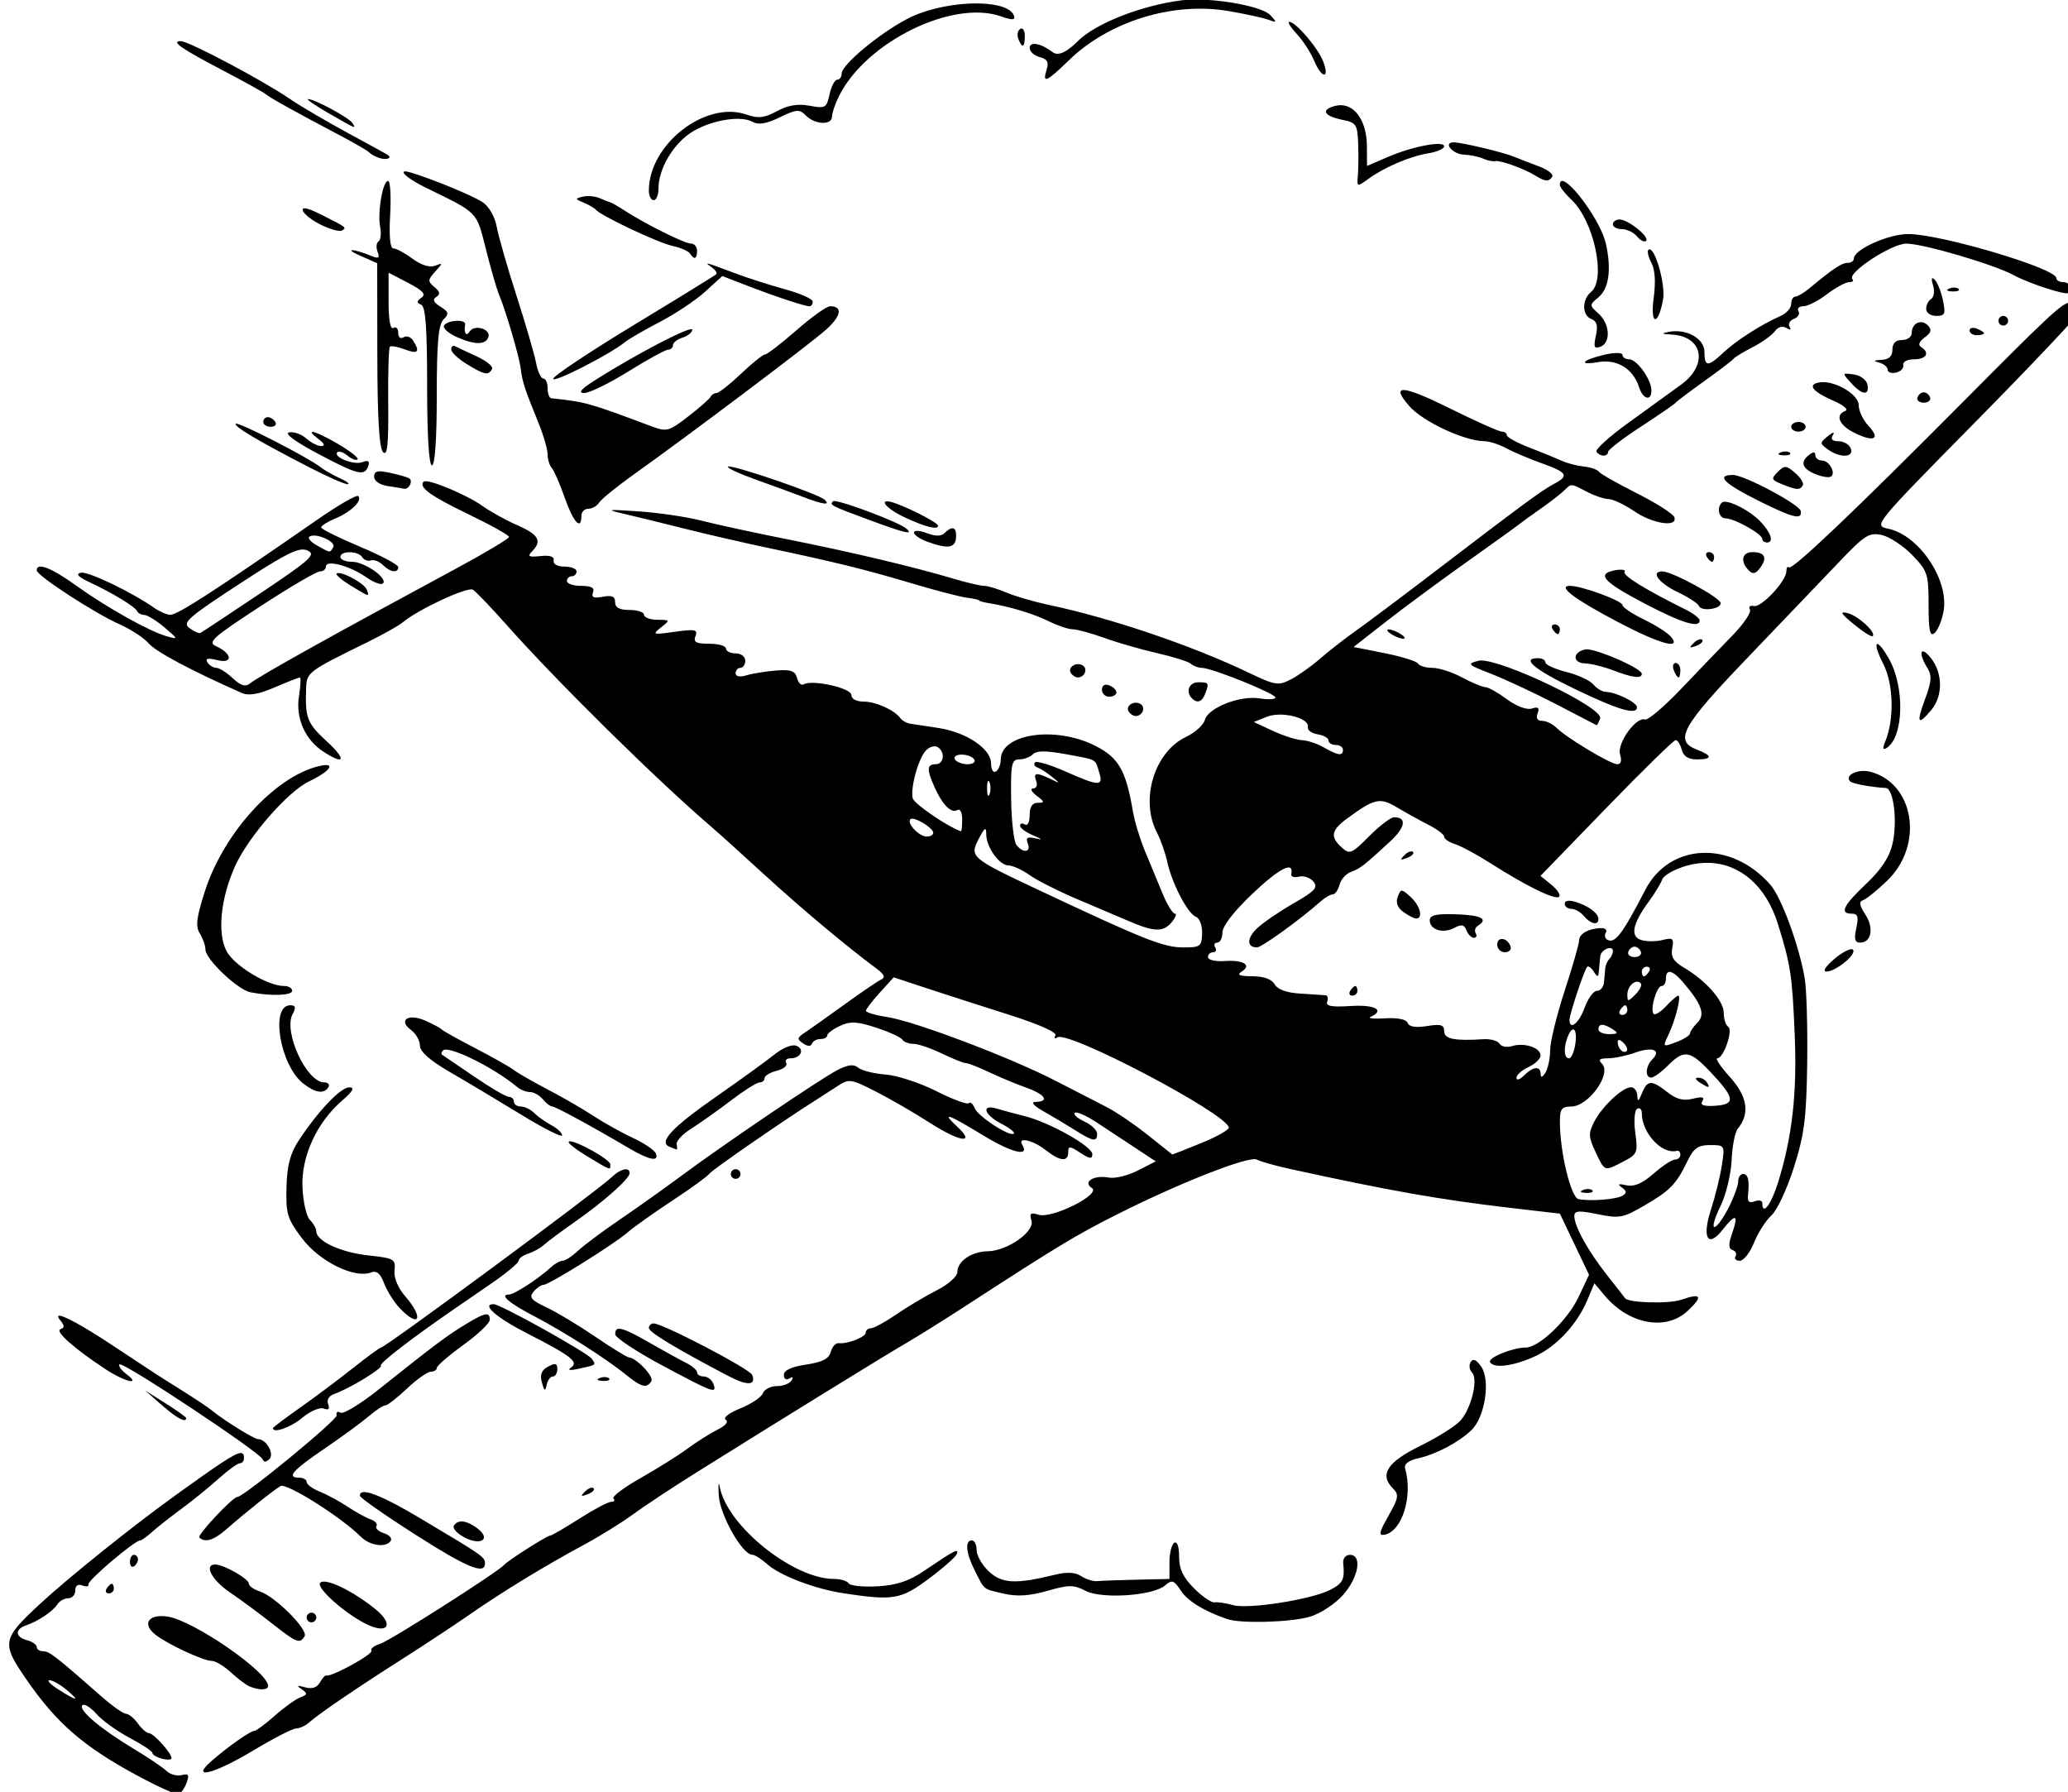 <?xml version="1.0" encoding="UTF-8" standalone="no"?>
<svg
   xmlns:dc="http://purl.org/dc/elements/1.1/"
   xmlns:cc="http://creativecommons.org/ns#"
   xmlns:rdf="http://www.w3.org/1999/02/22-rdf-syntax-ns#"
   xmlns:svg="http://www.w3.org/2000/svg"
   xmlns="http://www.w3.org/2000/svg"
   xmlns:sodipodi="http://sodipodi.sourceforge.net/DTD/sodipodi-0.dtd"
   xmlns:inkscape="http://www.inkscape.org/namespaces/inkscape"
   sodipodi:docname="Flying aircraft.svg"
   inkscape:version="1.0 (4035a4fb49, 2020-05-01)"
   id="svg1361"
   version="1.1"
   viewBox="0 0 113.696 98.499"
   height="98.499mm"
   width="113.696mm">
  <title
     id="title1395">Flying aircraft</title>
  <defs
     id="defs1355" />
  <sodipodi:namedview
     inkscape:window-maximized="1"
     inkscape:window-y="-9"
     inkscape:window-x="-9"
     inkscape:window-height="1001"
     inkscape:window-width="1920"
     fit-margin-bottom="0"
     fit-margin-right="0"
     fit-margin-left="0"
     fit-margin-top="0"
     inkscape:snap-global="false"
     showgrid="false"
     inkscape:document-rotation="0"
     inkscape:current-layer="layer1"
     inkscape:document-units="mm"
     inkscape:cy="181.84895"
     inkscape:cx="66.400203"
     inkscape:zoom="1.4"
     inkscape:pageshadow="2"
     inkscape:pageopacity="0.0"
     borderopacity="1.0"
     bordercolor="#666666"
     pagecolor="#ffffff"
     id="base" />
  <g
     transform="translate(-319.597,16.154)"
     id="layer1"
     inkscape:groupmode="layer"
     inkscape:label="Lager 1">
    <path
       sodipodi:nodetypes="sssssssssssssssssssssssssssssscsssssssscssssssssssssssssssscccsssccssssssssssssssssssssssssssssssssssssssssssssssscccsssssssssccssccssssssssssssssssssscsssssscsssssssssssssssssssssssssssssssssssssssssssssssscsssssssssssssssssssssccsssssssssssssssssssssscssssssssssssssscccssssscssssssssssssssssssssssssssssssssssssssssssssssssssscsssssssscsssssssssssssssssssssssssssssssssssssssscssssssssssssssssssscssssssssssssssssssssssscssssssssssscssssssssssssssscccsssssssssssssssssssssssssssssssssssscsssssssssssssscccccsssccssssssssssssssssssssssssssssscscssssssssssssssssssssssssssssssssssssssssssssssscccsssssssssscssssssssssscsssssssssssssssssssssssssssssssssssssssssssssssssssssssssssssssssssssssssssssssssssssssssssssssssssssssssssssssssssssssssssssssssssssssssssscssssssssssscssssssssssssssssssssssssssssssssssssssssssssssssssssssssssssssssssssssssssssssssssssssssssssssssssssssssssssssssssssssssssssssssssssssssssssccsssssssscsssssssssscsssssssssssssssssssssssssssssssssssssssssssssssssssssssssssssssssssssssssssssssscsssssssssssssssssssssccssssssssssssssssssssssssssssssssssssssscsssssssssscssssssssscscccsccsssssssssssscssssssssssssssssssscssssssssssssssssssssssssscssssssssssssssssssssssssssssssssssssssssssssssssssssssssssssssssssssssssssssssscsssssssssscsscsssssssscssssssscsssssssssssssssssssssssscsssssssssssssssssssssssssssssssssssssssssscssssssssssssssssscssssssssssssssssssssssssssssssssccsscssssssssssssssscsssssssssssscsssssssscssssssssssssssssssscssssssssssssssssssssssssssscssssssssssssssssssssssssssssssssssssssssssscss"
       transform="scale(0.265)"
       d="m 1453.5,-61.049 c -0.842,0.016 -1.63,0.068 -2.336,0.158 -8.397,1.075 -17.851,4.792 -21.521,8.463 -2.385,2.385 -4.132,3.142 -5.25,2.277 -2.372,-1.835 -4.75,-2.268 -4.75,-0.863 0,0.744 0.941,1.598 2.09,1.898 1.582,0.414 1.931,1.05 1.434,2.617 -0.942,2.969 -0.066,2.595 4.652,-1.984 8.288,-8.044 21.531,-12.137 32.992,-10.197 3.482,0.589 7.232,1.4 8.332,1.803 1.844,0.674 1.876,0.599 0.412,-0.963 -1.613,-1.721 -10.158,-3.321 -16.055,-3.209 z m -44.23,0.812 c -4.761,-0.121 -10.88,0.997 -15.143,3.258 -5.877,3.117 -13.484,9.483 -13.484,11.283 0,0.696 -0.414,1.268 -0.92,1.268 -0.506,0 -1.22,1.363 -1.586,3.029 -0.623,2.839 -0.884,2.986 -4.143,2.375 -2.436,-0.457 -4.465,-0.12 -6.769,1.121 -2.652,1.428 -3.883,1.565 -6.344,0.707 -8.499,-2.963 -20.238,6.195 -20.238,15.787 0,1.089 0.45,1.98 1,1.98 0.55,0 1,-1.11 1,-2.467 0,-3.889 2.868,-8.905 6.523,-11.41 3.816,-2.615 10.4,-3.826 12.973,-2.387 1.238,0.693 2.852,0.43 5.65,-0.922 3.527,-1.704 4.072,-1.739 5.457,-0.354 1.897,1.897 5.396,2.021 5.396,0.191 0,-0.741 0.658,-2.663 1.461,-4.273 5.587,-11.199 23.507,-20.028 33.549,-16.527 2.375,0.828 3.045,0.809 2.748,-0.082 -0.547,-1.64 -3.428,-2.484 -7.131,-2.578 z m 64.234,3.809 c -0.421,0 0.288,1.137 1.576,2.527 1.288,1.39 2.897,3.865 3.574,5.5 1.55,3.742 3.308,3.948 1.9,0.223 -1.072,-2.837 -5.698,-8.25 -7.051,-8.25 z m -55.625,1.396 c -0.062,0.011 -0.126,0.036 -0.191,0.076 -0.526,0.325 -0.705,1.251 -0.395,2.059 0.793,2.067 1.35,1.823 1.35,-0.592 0,-0.991 -0.329,-1.619 -0.764,-1.543 z m -174.336,2.604 c -2.149,0 0.082,1.559 8.6,6.012 4.4,2.3 8.45,4.545 9,4.988 1.046,0.843 6.211,3.709 15.5,8.602 3.025,1.593 5.725,3.168 6,3.498 0.275,0.33 1.175,0.831 2,1.113 1.453,0.497 2.762,0.126 1.916,-0.543 -0.229,-0.181 -4.016,-2.271 -8.416,-4.645 -4.4,-2.374 -9.867,-5.59 -12.149,-7.148 -5.572,-3.806 -20.829,-11.877 -22.451,-11.877 z m 26.391,12.023 c -0.434,0.013 1.459,1.314 4.209,2.893 5.955,3.417 5.78,3.343 4.992,2.068 -0.68,-1.1 -7.913,-4.999 -9.201,-4.961 z m 214.477,1.268 c -0.422,-0.025 -0.858,0.016 -1.307,0.129 -3.161,0.793 -2.47,2.128 1.518,2.926 2.762,0.552 3.036,0.97 3.178,4.879 0.086,2.351 0.056,5.362 -0.064,6.689 v 0 c -0.213,2.35 -0.158,2.368 2.094,0.721 3.348,-2.449 8.702,-4.744 12.508,-5.361 1.819,-0.295 3.305,-0.948 3.305,-1.451 0,-1.248 -6.558,-5.04e-4 -11.75,2.234 l -4.25,1.83 -0.033,-4.193 c -0.038,-4.828 -2.245,-8.23 -5.199,-8.402 z m 23.207,7.709 c -2.273,0 -0.266,2.432 2.098,2.543 1.336,0.063 3.149,0.437 4.029,0.834 0.88,0.397 2.006,0.626 2.5,0.51 1.011,-0.237 6.112,1.617 8.399,3.053 1.944,1.22 2.756,1.262 3.428,0.176 0.3,-0.486 -0.909,-1.432 -2.689,-2.102 -1.78,-0.669 -4.138,-1.583 -5.238,-2.031 -2.333,-0.951 -10.863,-2.982 -12.525,-2.982 z m -217.594,6.027 c -1.038,0.059 0.901,1.69 4.287,3.344 11.046,5.394 10.515,4.853 12.52,12.775 1.023,4.044 2.238,8.254 2.697,9.354 1.467,3.511 4.221,12.913 4.541,15.5 0.336,2.719 0.791,4.102 3.67,11.184 1.048,2.577 1.904,5.525 1.904,6.551 0,1.026 0.388,2.292 0.861,2.814 0.473,0.522 1.687,3.314 2.697,6.201 1.768,5.053 3.441,6.877 3.441,3.75 0,-0.825 0.653,-1.5 1.451,-1.5 0.797,0 1.81,-0.579 2.25,-1.285 0.44,-0.707 3.621,-3.294 7.068,-5.75 11.698,-8.333 36.716,-27.17 40.01,-30.125 3.16,-2.835 3.499,-4.84 0.818,-4.84 -0.707,0 -3.857,2.25 -7,5 -3.143,2.75 -6.064,5 -6.492,5 -0.428,0 -2.672,1.8 -4.984,4 -2.313,2.2 -4.599,4 -5.08,4 -0.481,0 -1.024,0.338 -1.207,0.75 -0.183,0.412 -2.265,2.249 -4.627,4.082 -3.985,3.093 -4.524,3.246 -7.5,2.131 -13.279,-4.977 -13.704,-5.097 -20.957,-5.883 -0.412,-0.045 -0.75,-0.98 -0.75,-2.08 0,-1.1 -0.4,-2 -0.889,-2 -0.489,0 -1.167,-1.462 -1.508,-3.25 -0.341,-1.788 -2.164,-8.043 -4.049,-13.9 -1.885,-5.857 -3.734,-12.295 -4.111,-14.307 -0.407,-2.169 -1.613,-4.265 -2.965,-5.15 -2.094,-1.372 -10.322,-4.763 -14.885,-6.135 -0.576,-0.173 -0.973,-0.244 -1.213,-0.23 z m -3.475,1.973 c -1.119,0 -2.239,6.468 -1.652,9.537 0.264,1.38 0.108,2.738 -0.344,3.018 -0.452,0.279 -0.538,1.248 -0.191,2.15 0.501,1.306 0.235,1.479 -1.295,0.854 -3.793,-1.552 -5.848,-1.61 -2.353,-0.066 l 3.57,1.576 0.025,19.014 c 0.019,13.143 0.389,19.371 1.197,20.18 0.892,0.892 1.144,-1.503 1.062,-10.121 -0.059,-6.211 0.097,-11.497 0.346,-11.746 0.249,-0.249 1.639,9.64e-4 3.09,0.553 2.739,1.041 3.228,0.528 1.736,-1.826 -0.48,-0.758 -1.375,-1.069 -1.986,-0.691 -0.641,0.396 -1.111,0.003 -1.111,-0.93 0,-0.89 -0.45,-1.34 -1,-1 -0.625,0.386 -1,-1.652 -1,-5.426 v -6.043 l 4.08,2.127 c 3.058,1.594 3.746,2.359 2.75,3.059 -1.041,0.731 -1.059,1.044 -0.08,1.441 0.929,0.377 1.25,4.728 1.25,16.924 v 0 c 0,10.278 0.374,16.418 1,16.418 0.621,0 1,-5.477 1,-14.43 0,-11.014 0.329,-14.759 1.395,-15.824 1.194,-1.195 1.102,-1.58 -0.646,-2.672 -1.438,-0.898 -1.688,-1.494 -0.848,-2.014 0.883,-0.546 0.784,-1.078 -0.379,-2.043 -1.425,-1.183 -1.411,-1.484 0.146,-3.205 1.628,-1.799 1.626,-1.863 -0.047,-1.221 -1.099,0.422 -2.858,-0.129 -4.654,-1.457 -1.588,-1.174 -3.367,-2.135 -3.955,-2.135 -0.693,0 -0.933,-2.457 -0.682,-7 0.213,-3.85 0.022,-7 -0.426,-7 z m 243.647,0.008 c -0.348,-0.031 -0.553,0.216 -0.553,0.816 0,0.454 1.102,1.862 2.449,3.127 4.622,4.342 7.194,16.44 4.051,19.049 -1.955,1.622 -1.924,4.9 0.053,5.658 1.129,0.433 1.379,1.376 0.92,3.467 -0.516,2.348 -0.342,2.761 0.949,2.266 2.192,-0.841 1.976,-4.723 -0.383,-6.857 -1.946,-1.76 -1.946,-1.789 -0.012,-3.404 2.163,-1.806 2.709,-5.812 1.518,-11.129 -1.018,-4.544 -7.112,-12.825 -8.992,-12.992 z m -202.408,3.145 c -0.302,0.013 -0.587,0.048 -0.836,0.107 -1.67,0.397 -1.656,0.494 0.191,1.262 1.1,0.458 2.225,1.109 2.5,1.449 1.002,1.239 12.842,6.836 15.867,7.5 1.71,0.376 3.366,1.098 3.68,1.605 0.843,1.365 1.453,1.124 1.453,-0.576 0,-0.825 -0.566,-1.5 -1.258,-1.5 -1.31,0 -9.408,-4.025 -13.742,-6.83 -1.375,-0.89 -2.725,-1.669 -3,-1.73 -0.275,-0.062 -1.261,-0.45 -2.191,-0.861 -0.698,-0.309 -1.758,-0.466 -2.664,-0.426 z m -58.586,2.518 c -0.339,0.002 -0.452,0.17 -0.344,0.504 0.237,0.729 1.972,2.068 3.857,2.975 1.885,0.907 3.795,1.423 4.244,1.148 1.03,-0.629 1.046,-0.617 -4.174,-3.25 -1.827,-0.922 -3.019,-1.38 -3.584,-1.377 z m 272.83,2.33 c -0.764,0 -1.389,0.45 -1.389,1 0,0.55 0.844,1 1.877,1 1.033,0 2.447,0.685 3.143,1.523 0.696,0.838 1.539,1.25 1.873,0.914 0.797,-0.801 -3.713,-4.438 -5.504,-4.438 z m 59.918,3.016 c -4.12,-0.017 -11.307,3.213 -11.307,5.082 0,0.496 -0.584,0.902 -1.297,0.902 -1.225,0 -3.034,1.201 -7.904,5.25 -1.158,0.963 -2.485,1.75 -2.951,1.75 -0.466,0 -0.848,0.685 -0.848,1.523 0,0.839 -1.012,1.97 -2.25,2.514 -3.959,1.738 -9.174,5.075 -11.805,7.555 -3.233,3.047 -3.945,3.026 -3.945,-0.117 0,-2.793 -3.745,-4.887 -7.434,-4.156 -1.596,0.316 -1.456,0.44 0.613,0.545 6.496,0.33 7.656,6.238 2.033,10.352 -2.042,1.494 -6.957,5.053 -10.924,7.908 -3.966,2.855 -6.978,5.57 -6.691,6.033 0.658,1.064 2.402,1.104 2.402,0.055 0,-0.433 3.038,-2.769 6.75,-5.189 3.712,-2.421 6.975,-4.667 7.25,-4.994 0.275,-0.327 2.975,-2.364 6,-4.527 3.025,-2.164 5.725,-4.224 6,-4.578 0.275,-0.354 2.075,-1.451 4,-2.438 1.925,-0.986 3.994,-2.467 4.598,-3.291 0.667,-0.911 1.613,-1.184 2.406,-0.693 0.817,0.505 1.062,0.414 0.656,-0.242 -0.357,-0.577 0.053,-1.318 0.91,-1.646 0.857,-0.329 1.276,-1.052 0.934,-1.605 -0.342,-0.554 0.11,-1.006 1.004,-1.006 0.894,0 3.102,-1.125 4.904,-2.5 1.803,-1.375 3.872,-2.5 4.6,-2.5 0.727,0 1.036,-0.286 0.688,-0.635 -1.226,-1.226 8.101,-7.365 11.189,-7.365 3.49,0 18.345,4.373 22.332,6.574 1.496,0.826 4.758,2.115 7.25,2.865 3.868,1.164 4.529,1.158 4.529,-0.039 0,-0.771 -0.675,-1.4 -1.5,-1.4 -0.825,0 -1.5,-0.386 -1.5,-0.857 0,-1.994 -23.893,-9.099 -30.693,-9.127 z m -53.707,3.174 c -0.083,0.004 -0.164,0.04 -0.238,0.115 -0.287,0.287 0,1.5 0.641,2.695 0.742,1.387 0.911,3.998 0.469,7.215 -0.78,5.67 0.88,6.061 1.932,0.455 0.566,-3.017 -1.55,-10.538 -2.803,-10.48 z m -195.426,2.967 c -0.159,0.025 0.174,0.28 0.797,0.713 0.809,0.562 1.259,1.231 1,1.488 -0.259,0.257 -7.878,4.956 -16.932,10.439 -9.054,5.484 -16.647,10.525 -16.873,11.203 -0.388,1.165 11.613,-4.931 14.834,-7.535 0.825,-0.667 4.115,-2.574 7.312,-4.236 3.197,-1.663 7.414,-4.479 9.371,-6.26 l 3.559,-3.238 5.129,1.982 c 5.901,2.28 11.963,4.287 12.951,4.287 0.374,0 0.678,-0.438 0.678,-0.973 0,-0.535 -2.587,-1.685 -5.75,-2.555 -3.163,-0.87 -7.772,-2.345 -10.244,-3.277 -3.934,-1.484 -5.567,-2.081 -5.832,-2.039 z m 254.084,3.035 c -0.161,0.077 -0.104,0.565 0.17,1.473 0.359,1.191 0.186,2.457 -0.387,2.811 -0.572,0.354 -1.041,1.291 -1.041,2.084 0,0.793 0.936,1.441 2.08,1.441 1.82,0 1.994,-0.406 1.395,-3.25 -0.377,-1.787 -1.137,-3.7 -1.691,-4.25 -0.253,-0.251 -0.429,-0.355 -0.525,-0.309 z m 4.66,1.932 c -0.347,-0.014 -0.745,0.049 -1.105,0.193 -0.798,0.319 -0.561,0.556 0.604,0.604 1.054,0.043 1.645,-0.193 1.312,-0.525 -0.166,-0.166 -0.463,-0.257 -0.811,-0.271 z m 23.896,3.104 c -1.646,0.079 -4.827,3.159 -21.611,20.049 -23.34,23.487 -36.037,35.557 -36.705,34.889 -0.274,-0.274 -0.498,0.074 -0.498,0.773 0,2.046 -5.168,7.591 -6.752,7.244 -0.795,-0.174 -1.163,0.146 -0.814,0.711 0.349,0.565 -1.292,3.003 -3.648,5.42 -2.356,2.417 -7.153,7.406 -10.658,11.084 -3.505,3.678 -6.865,6.522 -7.465,6.322 -1.872,-0.624 -5.882,5.011 -5.168,7.262 0.401,1.264 0.189,2.02 -0.566,2.02 -1.394,0 -10.573,-5.505 -12.66,-7.592 -0.775,-0.775 -2.101,-1.408 -2.945,-1.408 -0.982,0 -1.32,-0.565 -0.935,-1.566 0.445,-1.161 0.137,-1.418 -1.193,-0.996 -1.066,0.338 -3.171,-0.446 -5.188,-1.934 -1.867,-1.377 -3.876,-2.504 -4.465,-2.504 -0.589,0 -2.748,-0.9 -4.801,-2 -2.052,-1.1 -4.833,-2 -6.178,-2 -1.345,0 -2.692,-0.401 -2.994,-0.891 -0.302,-0.489 -3.431,-1.462 -6.953,-2.162 l -6.404,-1.273 6.723,-5.26 c 3.697,-2.893 11.188,-8.428 16.645,-12.299 5.457,-3.871 10.372,-7.404 10.922,-7.854 0.55,-0.449 2.575,-1.914 4.5,-3.256 1.925,-1.342 4.096,-3.019 4.822,-3.725 1.626,-1.579 1.36,-1.591 4.814,0.211 1.575,0.822 3.589,1.497 4.475,1.5 0.886,0.003 3.269,1.133 5.295,2.508 3.904,2.649 9.067,3.423 8.346,1.25 -0.228,-0.688 -3.708,-2.908 -7.732,-4.934 -4.025,-2.026 -7.588,-4.051 -7.918,-4.5 -0.33,-0.449 -1.726,-0.931 -3.102,-1.07 -1.375,-0.139 -3.4,-0.661 -4.5,-1.16 -1.1,-0.5 -4.136,-1.736 -6.746,-2.748 -2.611,-1.012 -4.748,-2.175 -4.75,-2.588 0,-0.412 -0.476,-0.75 -1.053,-0.75 -0.577,0 -5.527,-2.218 -11,-4.928 -9.711,-4.808 -12.183,-4.924 -8.201,-0.383 2.841,3.241 11.436,7.261 15.596,7.295 1.015,0.008 3.04,0.66 4.5,1.449 1.46,0.789 4.792,2.201 7.404,3.137 5.337,1.911 5.735,2.593 2.5,4.287 -2.4,1.257 -6.634,4.377 -25.305,18.643 -6.479,4.95 -13.618,10.295 -15.863,11.881 -2.245,1.585 -5.551,4.166 -7.346,5.732 -1.795,1.567 -4.519,3.499 -6.055,4.293 -2.582,1.335 -3.244,1.229 -8.738,-1.4 -11.82,-5.656 -28.546,-11.329 -41.443,-14.055 -3.025,-0.639 -6.977,-1.789 -8.783,-2.557 -1.806,-0.767 -3.892,-1.395 -4.635,-1.395 -0.743,0 -3.541,-0.651 -6.217,-1.445 -8.48,-2.517 -21.461,-5.601 -34.365,-8.164 -6.875,-1.366 -14.994,-3.124 -18.043,-3.91 -3.049,-0.786 -8.899,-1.655 -13,-1.932 -6.802,-0.459 -7.062,-0.412 -2.957,0.543 2.475,0.576 8.1,1.953 12.5,3.062 4.4,1.109 12.05,2.873 17,3.918 14.171,2.992 20.339,4.51 30,7.391 4.95,1.476 10.125,2.824 11.5,2.996 1.375,0.172 2.5,0.422 2.5,0.555 0,0.133 0.9,0.384 2,0.561 4.305,0.689 9.414,2.235 12.537,3.793 1.799,0.897 3.995,1.633 4.881,1.633 0.886,0 3.854,0.808 6.596,1.799 2.742,0.99 7.686,2.414 10.986,3.162 3.3,0.748 6.429,1.738 6.951,2.199 0.522,0.461 1.544,0.84 2.269,0.84 2.028,0 15.279,5.336 15.279,6.152 0,0.397 -1.483,0.48 -3.297,0.186 -4.094,-0.664 -10.705,1.952 -11.371,4.5 -0.268,1.026 -2.03,2.601 -3.916,3.5 -6.559,3.128 -9.556,13.035 -6.004,19.844 0.77,1.475 1.721,4.175 2.115,6 0.969,4.485 4.248,10.794 5.949,11.447 0.774,0.297 1.349,1.821 1.303,3.451 -0.076,2.688 -0.378,2.92 -3.807,2.92 -4.174,0 -8.006,-1.516 -29.973,-11.848 -14.239,-6.698 -14.517,-6.934 -12.562,-10.682 1.249,-2.395 1.553,-2.577 1.557,-0.943 0.01,2.69 2.73,6.473 4.658,6.473 0.846,0 2.809,0.903 4.361,2.008 1.552,1.105 6.122,3.401 10.154,5.102 4.033,1.7 8.682,3.678 10.332,4.393 5.246,2.272 7.18,2.353 8.875,0.373 0.884,-1.032 1.229,-1.875 0.768,-1.875 -0.461,0 -1.631,-1.913 -2.598,-4.25 -0.967,-2.337 -2.597,-6.275 -3.625,-8.75 -1.028,-2.475 -2.152,-6.17 -2.498,-8.209 -1.45,-8.554 -2.962,-11.182 -7.852,-13.643 -8.284,-4.169 -19.57,-2.488 -19.57,2.914 0,1 -0.45,2.098 -1,2.438 -0.556,0.344 -1.002,-0.408 -1.006,-1.691 -0.01,-3.039 -5.147,-6.473 -10.994,-7.348 -2.475,-0.37 -5.099,-0.768 -5.83,-0.887 -0.732,-0.118 -1.631,-0.633 -2,-1.145 -1.218,-1.689 -5.103,-3.43 -7.656,-3.43 -1.476,0 -2.514,-0.572 -2.514,-1.387 0,-1.434 -8.174,-3.241 -9.883,-2.186 -0.489,0.302 -1.109,-0.29 -1.377,-1.314 -0.389,-1.487 -1.269,-1.8 -4.363,-1.555 -2.132,0.169 -4.889,0.614 -6.127,0.99 -1.398,0.425 -2.25,0.26 -2.25,-0.434 0,-0.614 0.45,-1.115 1,-1.115 0.55,0 1,-0.675 1,-1.5 0,-0.833 -0.889,-1.5 -2,-1.5 -1.1,0 -2,-0.45 -2,-1 0,-0.55 -1.561,-1 -3.469,-1 -2.752,0 -3.343,-0.327 -2.861,-1.582 0.523,-1.363 -0.068,-1.487 -4.281,-0.893 -4.573,0.645 -4.76,0.588 -2.889,-0.887 1.952,-1.538 1.934,-1.576 -0.75,-1.607 -1.513,-0.017 -2.75,-0.481 -2.75,-1.031 0,-0.55 -1.35,-1 -3,-1 -2.096,0 -3,-0.488 -3,-1.617 0,-1.195 -0.666,-1.488 -2.557,-1.127 -1.883,0.36 -2.421,0.125 -2.033,-0.885 0.373,-0.973 -0.336,-1.371 -2.441,-1.371 -1.633,0 -2.969,-0.45 -2.969,-1 0,-0.55 0.45,-1 1,-1 0.55,0 1,-0.45 1,-1 0,-0.55 -1.125,-1 -2.5,-1 -1.467,0 -2.397,-0.517 -2.25,-1.25 0.166,-0.831 -0.756,-1.145 -2.75,-0.934 -2.415,0.256 -2.756,0.071 -1.75,-0.949 2.138,-2.168 1.403,-3.498 -3,-5.428 -2.337,-1.024 -5.6,-2.824 -7.25,-4 -3.396,-2.421 -11.504,-5.769 -12.225,-5.049 -1.118,1.118 1.422,2.963 9.316,6.768 4.624,2.228 8.404,4.341 8.396,4.695 -0.01,0.355 -5.022,3.346 -11.145,6.646 -25.565,13.779 -40.759,22.247 -42.623,23.756 -0.926,0.75 -1.91,0.445 -3.564,-1.109 -1.257,-1.181 -2.792,-2.146 -3.412,-2.146 -0.62,0 -1.444,-0.516 -1.834,-1.146 -0.501,-0.811 0.095,-0.945 2.039,-0.457 3.305,0.83 3.16,-1.337 -0.191,-2.854 -1.882,-0.852 -0.894,-1.751 9.059,-8.25 6.143,-4.012 11.734,-7.293 12.426,-7.293 0.692,0 1.258,-0.459 1.258,-1.02 0,-1.468 4.976,-0.149 8.328,2.207 1.556,1.093 3.131,1.685 3.5,1.314 1.075,-1.079 -3.821,-4.502 -6.439,-4.502 -1.314,0 -2.389,-0.45 -2.389,-1 0,-1.33 3.705,-1.287 4.533,0.053 0.358,0.579 1.169,0.879 1.801,0.668 0.632,-0.211 1.747,0.216 2.478,0.947 1.524,1.524 3.188,1.753 3.188,0.438 0,-0.492 -3.594,-2.404 -7.986,-4.25 -4.393,-1.846 -7.992,-3.639 -8,-3.984 -0.01,-0.346 1.321,-1.182 2.953,-1.857 3.234,-1.339 5.661,-3.721 4.736,-4.646 -0.321,-0.321 -4.097,1.856 -8.393,4.834 -21.292,14.764 -29.068,19.799 -30.576,19.799 -0.709,0 -2.177,-0.622 -3.262,-1.381 -4.79,-3.349 -13.846,-7.69 -15.338,-7.352 -1.113,0.252 -0.52,0.888 1.865,1.996 4.68,2.175 9.423,5.062 9.834,5.986 0.183,0.413 0.858,0.766 1.5,0.785 0.642,0.02 2.516,1.181 4.166,2.582 2.9,2.461 2.916,2.523 0.5,1.846 -3.614,-1.013 -12.391,-5.918 -18.789,-10.5 -5.262,-3.768 -8.211,-4.908 -8.211,-3.176 0,1.079 11.978,8.87 17.227,11.205 2.351,1.046 5.06,2.827 6.02,3.959 1.45,1.71 8.962,5.705 19.293,10.26 1.44,0.635 3.445,0.296 6.832,-1.156 2.637,-1.13 4.989,-2.055 5.225,-2.055 0.236,0 0.151,1.731 -0.188,3.848 -0.726,4.538 1.228,9.028 5.006,11.504 4.505,2.952 4.943,1.739 0.758,-2.102 -4.064,-3.729 -4.507,-4.857 -4.287,-10.928 0.124,-3.412 0.285,-3.534 12.615,-9.586 3.3,-1.62 6.675,-3.516 7.5,-4.215 3.101,-2.626 13.387,-7.403 14.484,-6.727 0.628,0.387 3.738,3.63 6.912,7.205 10.571,11.908 31.2,32.25 42.603,42.014 1.375,1.177 6.325,5.644 11,9.926 7.591,6.953 17.149,14.955 23.318,19.521 1.468,1.087 1.783,1.79 0.961,2.15 -0.672,0.295 -4.13,2.639 -7.684,5.211 -3.554,2.572 -7.28,5.216 -8.279,5.875 -1.581,1.043 -1.622,1.331 -0.316,2.219 0.948,0.644 1.623,0.662 1.834,0.051 0.183,-0.532 0.971,-0.967 1.75,-0.967 0.779,0 1.42,-0.338 1.424,-0.75 0,-0.412 1.193,-1.302 2.643,-1.975 2.152,-0.999 3.53,-0.93 7.508,0.371 2.68,0.876 5.117,1.989 5.416,2.473 0.299,0.484 1.333,0.881 2.297,0.881 0.964,0 3.616,0.9 5.893,2 2.277,1.1 4.527,2 5,2 0.473,0 2.633,0.841 4.799,1.871 2.166,1.03 5.625,2.471 7.688,3.201 3.947,1.398 4.955,2.896 2,2.971 -1.118,0.028 -0.487,0.76 1.75,2.029 1.925,1.092 4.85,2.839 6.5,3.883 3.653,2.31 4.5,2.444 4.5,0.705 0,-0.737 -1.183,-1.878 -2.629,-2.537 -1.446,-0.659 -2.354,-1.474 -2.018,-1.811 0.336,-0.336 2.419,0.582 4.629,2.039 2.21,1.457 5.852,3.857 8.094,5.336 l 4.078,2.689 -3.709,1.902 c -2.039,1.046 -4.745,1.705 -6.012,1.463 -3.088,-0.59 -5.505,0.89 -3.529,2.162 2.001,1.289 -8.265,6.433 -11.065,5.545 -1.651,-0.524 -1.928,-0.297 -1.461,1.201 0.72,2.308 -5.031,6.334 -9.115,6.381 -3.308,0.038 -6.264,2.071 -6.264,4.309 0,0.9 -1.888,2.576 -4.25,3.775 -2.337,1.186 -6.131,3.447 -8.43,5.021 -2.299,1.575 -4.662,2.863 -5.25,2.863 -0.588,0 -1.07,0.397 -1.07,0.883 0,0.943 -3.753,2.416 -5.629,2.209 -0.621,-0.069 -1.356,0.747 -1.635,1.812 -0.371,1.418 -1.744,2.124 -5.121,2.631 -3.038,0.456 -4.615,1.185 -4.615,2.137 0,0.838 0.485,1.146 1.154,0.732 0.715,-0.442 0.883,-0.276 0.441,0.439 -0.392,0.635 -1.763,1.156 -3.047,1.156 -1.284,0 -2.593,0.672 -2.908,1.494 -0.316,0.822 -2.425,2.235 -4.688,3.141 -2.307,0.923 -3.63,1.945 -3.014,2.326 0.662,0.409 0,1.228 -1.67,2.059 -1.523,0.758 -4.324,2.527 -6.223,3.93 -1.899,1.403 -6.291,4.156 -9.762,6.119 -3.471,1.964 -6.005,3.876 -5.631,4.25 0.374,0.374 0.162,0.682 -0.469,0.682 -0.631,0 -3.608,1.575 -6.617,3.5 -3.009,1.925 -5.728,3.5 -6.041,3.5 -0.639,0 -8.75,5.159 -9.527,6.061 -1.289,1.494 -23.766,15.805 -25.764,16.404 -1.246,0.374 -2.055,1.018 -1.799,1.432 0.432,0.699 -8.44,5.56 -9.348,5.121 -0.226,-0.109 -0.821,0.537 -1.324,1.436 -0.609,1.088 -1.64,1.429 -3.09,1.023 -1.671,-0.468 -1.833,-0.375 -0.703,0.402 1.264,0.869 1.222,1.108 -0.293,1.689 -0.971,0.373 -3.355,2.085 -5.297,3.805 -1.942,1.72 -3.836,3.13 -4.207,3.133 -0.843,0.007 -5.481,3.263 -8.893,6.244 -4.61,4.027 0.533,2.715 8.764,-2.234 4.1,-2.466 8.049,-4.491 8.775,-4.5 0.727,-0.009 1.95,-0.578 2.719,-1.266 2.003,-1.791 9.637,-6.987 19.459,-13.244 4.675,-2.978 10.952,-7.123 13.949,-9.211 6.633,-4.621 15.52,-10.041 23.551,-14.363 3.3,-1.776 7.897,-4.626 10.215,-6.332 2.317,-1.706 8.392,-5.714 13.5,-8.908 18.08,-11.305 39.034,-24.224 43.133,-26.592 2.284,-1.32 7.894,-4.827 12.465,-7.795 18.829,-12.226 22.733,-14.588 31.107,-18.818 13.061,-6.597 27.619,-12.32 29.201,-11.479 0.759,0.403 3.854,1.276 6.879,1.939 20.59,4.515 31.11,6.373 45.754,8.082 l 10.252,1.195 3.025,6.34 3.025,6.338 -2.152,4.578 c -2.26,4.808 -8.223,10.52 -10.982,10.52 -2.726,0 -7.951,2.142 -7.4,3.033 0.819,1.325 4.62,0.864 9.09,-1.104 4.579,-2.016 8.959,-6.679 11.123,-11.844 l 1.43,-3.414 2.168,2.578 c 4.99,5.934 12.638,7.359 17.133,3.193 3.329,-3.085 2.927,-3.825 -1.283,-2.357 -2.562,0.893 -11.064,0.652 -11.654,-0.33 -0.085,-0.141 -1.758,-2.281 -3.717,-4.756 -3.932,-4.968 -6.811,-10.157 -6.811,-12.277 0,-1.117 0.92,-1.188 4.871,-0.379 4.484,0.918 5.258,0.772 9.75,-1.85 5.318,-3.104 6.509,-4.342 8.893,-9.244 1.275,-2.622 2.177,-3.25 4.662,-3.25 3.061,0 3.075,0.028 2.424,4.25 -0.361,2.337 -1.368,6.428 -2.238,9.09 -1.928,5.898 -0.661,8.127 2.404,4.23 2.708,-3.443 3.365,-3.241 2.018,0.623 -0.838,2.403 -0.823,3.292 0.059,3.586 0.644,0.215 0.916,0.802 0.605,1.305 -0.311,0.503 0.087,0.916 0.885,0.916 0.798,0 2.127,-1.688 2.953,-3.75 0.826,-2.062 2.452,-4.611 3.615,-5.662 1.163,-1.052 3.267,-5.552 4.674,-10 2.156,-6.815 2.587,-10.213 2.742,-21.588 0.101,-7.425 -0.128,-15.327 -0.51,-17.559 -1.169,-6.835 -4.827,-16.806 -7.133,-19.441 -8.101,-9.261 -20.89,-8.723 -25.963,1.092 -4.801,9.29 -6.326,11.263 -7.93,10.271 -0.448,-0.277 -0.555,-0.922 -0.238,-1.434 0.317,-0.512 -0.09,-0.93 -0.902,-0.93 -2.514,0 -4.641,1.152 -4.641,2.516 0,0.717 -1.35,5.435 -3,10.484 -1.65,5.049 -3.008,10.602 -3.016,12.34 -0.01,1.738 -0.451,3.835 -0.984,4.66 -0.646,1 -0.973,1.083 -0.984,0.25 -0.021,-1.712 -1.553,-1.57 -3.443,0.32 -0.864,0.864 -1.572,1.08 -1.572,0.479 0,-0.601 1.125,-1.606 2.5,-2.232 1.375,-0.626 2.5,-1.71 2.5,-2.41 0,-1.614 -3.41,-2.729 -5.916,-1.934 -1.054,0.334 -2.224,0.11 -2.6,-0.498 -0.376,-0.608 -1.876,-1.028 -3.334,-0.934 -6.039,0.389 -8.15,-0.044 -8.15,-1.672 0,-1.31 -0.7,-1.518 -3.553,-1.055 -2.337,0.379 -3.712,0.158 -4.019,-0.645 -0.29,-0.756 -2.076,-1.12 -4.697,-0.957 -2.326,0.144 -3.668,0.006 -2.98,-0.309 3.051,-1.395 0.899,-2.568 -4.125,-2.248 -3.995,0.255 -5.25,0.023 -4.893,-0.906 0.265,-0.688 0.096,-1.287 -0.375,-1.33 -0.471,-0.043 -2.826,-0.196 -5.231,-0.342 -2.823,-0.171 -4.7,-0.852 -5.299,-1.922 -0.6,-1.072 -2.234,-1.662 -4.627,-1.672 -2.673,-0.011 -3.293,-0.273 -2.231,-0.945 2.179,-1.378 0.438,-2.477 -3.506,-2.211 -1.905,0.128 -3.465,-0.23 -3.465,-0.797 0,-0.567 0.476,-1.031 1.059,-1.031 0.582,0 0.781,-0.45 0.441,-1 -0.34,-0.55 -0.141,-1 0.441,-1 0.582,0 1.059,-0.952 1.059,-2.115 0,-1.294 2.413,-4.404 6.217,-8.012 5.617,-5.328 8.653,-6.872 8.068,-4.102 -0.119,0.563 0.586,0.812 1.568,0.555 0.982,-0.257 2.336,0.196 3.008,1.006 1.022,1.231 0.356,1.97 -4.068,4.506 -2.91,1.668 -6.315,3.988 -7.564,5.156 -2.194,2.051 -2.225,4.006 -0.062,4.006 0.966,0 8.984,-5.786 13.084,-9.441 0.963,-0.858 2.147,-1.559 2.633,-1.559 0.486,0 1.119,-0.899 1.406,-1.996 0.287,-1.097 1.353,-2.295 2.367,-2.662 1.918,-0.694 2.659,-1.271 8.145,-6.33 3.162,-2.917 3.503,-5.012 0.816,-5.012 -0.696,0 -3.026,1.771 -5.18,3.938 -3.631,3.653 -4.043,3.824 -5.676,2.346 -2.438,-2.207 -2.211,-3.577 0.988,-5.934 5.807,-4.277 6.883,-4.524 10.449,-2.4 1.815,1.081 4.763,2.71 6.551,3.621 1.788,0.911 3.25,2.024 3.25,2.475 0,0.45 1.012,1.137 2.25,1.525 1.238,0.389 4.585,2.195 7.439,4.016 7.465,4.761 13.404,7.654 14.158,6.896 0.359,-0.361 -0.365,-1.479 -1.607,-2.486 l -2.258,-1.832 13.648,-14.082 c 7.507,-7.745 13.984,-14.082 14.393,-14.082 0.409,0 0.98,0.9 1.268,2 0.353,1.351 1.363,2 3.115,2 3.276,0 3.312,-0.776 0.094,-2 -4.885,-1.857 -3.288,-4.781 10.404,-19.053 7.097,-7.397 15.616,-16.304 18.932,-19.793 5.406,-5.688 6.331,-6.277 8.945,-5.703 1.604,0.352 4.448,2.22 6.318,4.15 3.197,3.298 3.4,3.92 3.4,10.367 0,5.295 0.28,6.63 1.225,5.846 0.673,-0.559 1.516,-2.574 1.873,-4.479 1.219,-6.497 -5.036,-15.848 -11.504,-17.197 -3.054,-0.637 -2.971,-0.737 18.42,-22.438 11.818,-11.989 21.486,-22.24 21.486,-22.781 0,-0.541 -0.692,-1.249 -1.539,-1.574 -0.208,-0.08 -0.411,-0.13 -0.646,-0.119 z m -13.814,2.773 c -0.55,0 -1,0.45 -1,1 0,0.55 0.45,1 1,1 0.55,0 1,-0.45 1,-1 0,-0.55 -0.45,-1 -1,-1 z m -320.973,1.02 c -1.026,0.054 -2.162,0.39 -2.514,0.959 -0.332,0.538 0.879,1.631 2.692,2.43 3.718,1.638 5.951,1.626 6.504,-0.035 0.548,-1.648 -2.897,-2.681 -3.863,-1.158 -0.743,1.171 -1.256,0.39 -0.963,-1.465 0.088,-0.556 -0.83,-0.784 -1.855,-0.73 z m 304.068,0.287 c -0.141,-0.016 -0.281,-0.016 -0.418,0.002 -0.911,0.117 -1.678,0.967 -1.678,2.25 0,0.793 -0.9,1.441 -2,1.441 -1.333,0 -2,0.667 -2,2 0,1.373 -0.705,2.036 -2.25,2.115 -1.693,0.087 -1.817,0.23 -0.5,0.574 0.963,0.252 1.75,0.907 1.75,1.457 0,0.55 0.787,0.828 1.75,0.617 0.963,-0.21 1.638,-0.919 1.5,-1.574 -0.141,-0.67 0.843,-1.189 2.25,-1.189 2.56,0 3.335,-1.366 1.439,-2.537 -0.669,-0.413 -0.39,-1.149 0.752,-1.992 1.379,-1.018 1.532,-1.619 0.646,-2.518 -0.386,-0.392 -0.819,-0.597 -1.242,-0.646 z M 1615.561,7.062 c -0.538,-0.059 -0.918,0.141 -0.918,0.541 0,0.533 0.675,0.969 1.5,0.969 0.825,0 1.5,-0.178 1.5,-0.395 0,-0.216 -0.675,-0.652 -1.5,-0.969 -0.206,-0.079 -0.403,-0.127 -0.582,-0.146 z m -266.045,0.264 c -1.264,-0.154 -11.637,5.277 -19.818,10.439 -3.099,1.955 -3.849,2.807 -2.475,2.807 1.084,0 5.226,-2.025 9.203,-4.5 3.977,-2.475 7.678,-4.5 8.225,-4.5 0.546,0 0.992,-0.421 0.992,-0.934 0,-0.513 0.9,-1.217 2,-1.566 1.1,-0.349 2,-1.087 2,-1.639 0,-0.062 -0.043,-0.097 -0.127,-0.107 z m -49.414,3.451 c -0.269,0.023 -0.459,0.307 -0.459,0.75 0,0.591 1.462,1.965 3.25,3.055 3.672,2.239 4.389,2.383 5.215,1.047 0.32,-0.518 -1.116,-1.719 -3.191,-2.668 -2.075,-0.949 -4.111,-1.902 -4.523,-2.117 -0.103,-0.054 -0.201,-0.074 -0.291,-0.066 z m 241.518,1.492 c -0.64,-0.016 -1.535,0.09 -2.555,0.32 -4.745,1.07 -5.884,2.323 -1.422,1.564 3.909,-0.664 7.221,1.385 8.439,5.223 0.796,2.507 2.561,2.962 2.561,0.66 0,-2.249 -3.009,-6.465 -4.615,-6.465 -0.762,0 -1.385,-0.404 -1.385,-0.896 0,-0.255 -0.384,-0.391 -1.024,-0.406 z m 47.619,4.283 c -0.954,-0.046 -0.603,0.352 0.812,1.916 2.315,2.558 3.855,2.719 3.404,0.354 -0.186,-0.977 -1.431,-1.907 -2.82,-2.104 -0.617,-0.087 -1.079,-0.151 -1.397,-0.166 z m -5.264,1.762 c -0.205,0.01 -0.403,0.032 -0.594,0.068 -2.447,0.472 -1.271,1.928 3.08,3.814 2.025,0.878 3.119,1.809 2.432,2.068 -2.243,0.846 -1.319,3.024 1.959,4.611 4.053,1.963 5.369,1.231 2.781,-1.547 -1.094,-1.175 -1.99,-3.082 -1.99,-4.238 0,-2.178 -4.585,-4.926 -7.668,-4.777 z m 21.168,2.107 c -0.522,0 -1.112,0.483 -1.309,1.074 -0.197,0.591 0.392,1.076 1.309,1.076 0.917,0 1.506,-0.485 1.309,-1.076 -0.197,-0.591 -0.786,-1.074 -1.309,-1.074 z m -343.559,5.15 c -0.518,0 -0.941,0.45 -0.941,1 0,0.55 0.701,1 1.559,1 0.857,0 1.281,-0.45 0.941,-1 -0.34,-0.55 -1.041,-1 -1.559,-1 z m 317.559,1 c -0.825,0 -1.5,0.45 -1.5,1 0,0.55 0.675,1 1.5,1 0.825,0 1.5,-0.45 1.5,-1 0,-0.55 -0.675,-1 -1.5,-1 z m -324.201,0.367 c -0.511,0.511 4.781,3.65 15.201,9.016 3.85,1.982 7.45,3.57 8,3.529 0.55,-0.041 -0.171,-0.601 -1.603,-1.244 -1.433,-0.643 -3.232,-1.669 -4,-2.281 -2.491,-1.987 -17.128,-9.489 -17.598,-9.02 z m 15.971,1.701 c -0.508,-0.047 -0.212,0.416 1.172,1.463 1.264,0.956 1.465,1.469 0.578,1.469 -0.749,0 -2.15,-0.715 -3.115,-1.588 -0.965,-0.873 -2.549,-1.435 -3.518,-1.248 -1.102,0.212 1.21,1.912 6.176,4.541 8.18,4.33 9.493,4.627 10.262,2.322 0.308,-0.923 -0.089,-1.141 -1.26,-0.691 -1.771,0.68 -6.164,-1.07 -5.174,-2.061 0.309,-0.309 1.258,0.018 2.109,0.725 0.852,0.707 1.784,1.05 2.07,0.764 0.287,-0.287 -1.493,-1.701 -3.953,-3.143 -2.712,-1.589 -4.694,-2.492 -5.348,-2.553 z m 315.432,0.156 c -0.178,0.034 -0.551,0.277 -1.1,0.723 -1.709,1.388 -1.708,1.501 0,2.75 2.492,1.822 5.487,1.698 4.76,-0.197 -0.317,-0.825 -1.454,-1.5 -2.527,-1.5 -1.296,0 -1.7,-0.42 -1.201,-1.25 0.231,-0.385 0.247,-0.56 0.068,-0.525 z m -9.783,3.898 c -0.347,-0.014 -0.745,0.049 -1.105,0.193 -0.798,0.319 -0.561,0.556 0.604,0.604 1.054,0.043 1.645,-0.193 1.312,-0.525 -0.166,-0.166 -0.463,-0.257 -0.811,-0.271 z m 5.725,0.197 c -0.243,0.018 -0.614,0.241 -1.131,0.67 -1.762,1.462 -1.121,2.84 1.842,3.961 1.181,0.447 2.465,0.626 2.853,0.398 1.149,-0.674 -0.301,-3.35 -1.814,-3.35 -0.766,0 -1.393,-0.506 -1.393,-1.123 0,-0.39 -0.114,-0.575 -0.357,-0.557 z m -224.941,2.918 c -0.165,-0.014 -0.269,-0.004 -0.305,0.031 -0.254,0.254 2.365,1.47 5.82,2.701 3.455,1.232 7.858,2.843 9.783,3.582 4.181,1.605 5.792,1.81 4.451,0.566 -1.227,-1.138 -17.278,-6.665 -19.75,-6.881 z m 219.139,0.107 c -0.496,-0.029 -0.934,0.319 -1.641,1.025 -1.412,1.412 -1.33,1.652 0.871,2.531 3.109,1.242 3.7,1.279 4.32,0.275 0.279,-0.452 -0.424,-1.619 -1.562,-2.594 -0.937,-0.802 -1.492,-1.209 -1.988,-1.238 z m -291.734,0.898 c -0.828,0.023 -1.105,0.37 -1.105,1.109 0,0.883 1.145,1.687 2.75,1.93 1.512,0.229 3.061,0.484 3.441,0.566 1.033,0.224 1.959,-1.643 1.074,-2.164 -0.421,-0.248 -2.228,-0.765 -4.016,-1.148 -0.953,-0.204 -1.648,-0.307 -2.145,-0.293 z m 280.815,0.756 c -3.642,0 -1.897,1.755 5.33,5.361 7.145,3.565 9.065,4.031 8.729,2.113 -0.239,-1.366 -11.728,-7.475 -14.059,-7.475 z m -186.457,5.406 c -0.129,-0.004 -0.215,0.012 -0.252,0.049 -0.765,0.765 -0.533,0.885 7.289,3.789 7.571,2.811 9.472,3.267 7.951,1.904 -1.457,-1.305 -13.057,-5.686 -14.988,-5.742 z m 10.863,0.061 c -1.185,0.086 0.492,1.833 3.924,3.41 4.22,1.94 6.75,2.558 6.75,1.648 0,-0.552 -4.867,-3.145 -8.492,-4.523 -1.072,-0.408 -1.787,-0.564 -2.182,-0.535 z m 173.764,0.084 c -0.215,0.016 -0.383,0.074 -0.49,0.182 -1.133,1.133 -0.597,3.268 0.82,3.268 1.784,0 7.567,3.244 7.574,4.25 0,0.412 0.456,0.75 1.006,0.75 1.487,0 0.768,-2.135 -1.5,-4.457 -2.057,-2.106 -5.905,-4.102 -7.41,-3.992 z m -160.228,5.504 c -0.389,0.054 -0.895,0.38 -1.498,0.982 -0.707,0.707 -1.883,0.714 -3.699,0.023 -1.47,-0.559 -2.664,-0.612 -2.664,-0.119 0,0.491 1.238,1.342 2.75,1.895 4.263,1.557 5.811,1.34 5.975,-0.838 0.103,-1.372 -0.216,-2.033 -0.863,-1.943 z m -132.611,1.52 c 1.72,-0.165 4.867,1.427 4.256,2.416 -0.746,1.207 -0.462,1.238 -3.391,-0.385 -1.312,-0.727 -1.987,-1.557 -1.5,-1.846 0.172,-0.102 0.389,-0.162 0.635,-0.186 z m -2.168,2.889 c 0.42,-0.017 0.769,0.057 1.092,0.201 1.842,0.822 0.697,1.861 -9.793,8.883 -6.534,4.374 -12.125,8.07 -12.422,8.215 -0.297,0.145 -1.319,-0.306 -2.273,-1.004 -1.535,-1.123 -0.347,-2.173 10.334,-9.146 8.089,-5.28 11.242,-7.073 13.062,-7.148 z m 291.859,0.537 c -0.582,0 -0.781,0.45 -0.441,1 0.34,0.55 0.816,1 1.059,1 0.242,0 0.441,-0.45 0.441,-1 0,-0.55 -0.476,-1 -1.059,-1 z m 9,0 c -2.16,0 -2.566,1.973 -0.775,3.764 0.887,0.887 1.462,0.758 2.41,-0.539 1.523,-2.083 0.944,-3.225 -1.635,-3.225 z m -27.578,3.646 c -0.275,0.016 -0.59,0.055 -0.936,0.121 -3.907,0.747 -2.445,2.387 6.143,6.887 7.724,4.048 11.43,5.191 11.43,3.525 0,-0.451 -1.296,-1.463 -2.881,-2.25 -8.404,-4.172 -13.137,-7.091 -12.685,-7.822 0.209,-0.338 -0.247,-0.508 -1.07,-0.461 z m 8.916,0.354 c -2.584,0 -0.731,2.454 3.293,4.361 2.16,1.024 4.086,2.287 4.279,2.807 0.454,1.217 4.695,0.636 4.504,-0.617 -0.178,-1.172 -10.094,-6.551 -12.076,-6.551 z m -274.619,0.338 c -0.205,-0.007 -0.361,0.029 -0.449,0.117 -0.24,0.24 1.076,1.359 2.926,2.486 3.966,2.418 3.938,2.412 3.314,0.809 -0.463,-1.19 -4.352,-3.362 -5.791,-3.412 z m 255.447,2.662 c -2.75,0 0.923,2.767 9.984,7.525 8.661,4.548 13.271,5.821 10.949,3.023 -0.662,-0.797 -3.191,-2.411 -5.621,-3.588 -2.43,-1.177 -4.42,-2.508 -4.42,-2.957 0,-0.899 -8.447,-4.004 -10.893,-4.004 z m 56.684,5.512 c -0.507,0.069 0.167,0.778 2.203,2.455 1.921,1.583 3.681,2.69 3.91,2.461 0.766,-0.766 -3.005,-4.221 -5.219,-4.783 -0.424,-0.108 -0.726,-0.156 -0.894,-0.133 z m -59.85,2.488 c -0.582,0 -0.781,0.45 -0.441,1 0.34,0.55 0.816,1 1.059,1 0.242,0 0.441,-0.45 0.441,-1 0,-0.55 -0.476,-1 -1.059,-1 z m -34.441,1.029 c -0.55,0 -0.325,0.438 0.5,0.971 0.825,0.533 1.95,0.969 2.5,0.969 0.55,0 0.325,-0.436 -0.5,-0.969 -0.825,-0.533 -1.95,-0.971 -2.5,-0.971 z m 64.713,2.043 c -0.389,-0.011 -0.97,0.29 -1.478,0.803 -0.98,0.988 -0.867,1.103 0.558,0.561 0.986,-0.376 1.542,-0.936 1.234,-1.244 -0.077,-0.077 -0.185,-0.115 -0.314,-0.119 z m 36.682,0.988 c -0.476,-0.054 -0.181,1.414 1.195,4.113 2.159,4.233 2.327,11.564 0.371,16.24 -0.542,1.296 -0.446,1.693 0.297,1.234 3.59,-2.219 3.867,-12.633 0.494,-18.559 -1.152,-2.024 -1.987,-2.987 -2.357,-3.029 z m -60.162,1.107 c -0.174,-0.012 -0.32,-0.007 -0.435,0.016 -2.638,0.512 -2.742,2.807 -0.131,2.893 1.283,0.042 3.909,0.683 5.834,1.424 4.071,1.568 6,1.807 6,0.744 0,-1.085 -8.662,-4.899 -11.268,-5.076 z m 69.562,0.426 c -0.527,0.068 -0.303,1.421 0.93,3.395 0.992,1.588 0.907,2.823 -0.451,6.486 -1.863,5.027 -1.52,5.636 1.283,2.275 2.434,-2.918 2.41,-7.597 -0.057,-10.75 -0.802,-1.025 -1.389,-1.447 -1.705,-1.406 z m -79.795,1.406 c -3.639,0 -0.821,2.35 7.75,6.465 9.005,4.323 12.75,5.408 12.75,3.695 0,-0.969 -4.455,-3.16 -6.424,-3.16 -0.732,0 -1.9,-0.685 -2.594,-1.521 -0.694,-0.836 -3.223,-2.015 -5.621,-2.619 -2.398,-0.604 -4.361,-1.494 -4.361,-1.979 0,-0.485 -0.675,-0.881 -1.5,-0.881 z m -12.002,0.48 c -0.148,0.007 -0.278,0.025 -0.391,0.055 -2.433,0.636 -2.263,0.816 2.553,2.674 2.838,1.095 8.913,3.932 13.5,6.305 4.587,2.373 8.404,4.353 8.482,4.4 0.079,0.047 0.402,-0.586 0.717,-1.406 0.833,-2.171 -20.268,-12.256 -24.861,-12.027 z m 40.533,0.52 c -0.533,0 -0.709,0.675 -0.393,1.5 0.317,0.825 0.753,1.5 0.969,1.5 0.216,0 0.393,-0.675 0.393,-1.5 0,-0.825 -0.436,-1.5 -0.969,-1.5 z m -124.066,0.236 c -1.056,0.042 -1.976,0.935 -1.422,1.832 0.317,0.512 0.972,0.932 1.457,0.932 1.401,0 2.134,-1.799 1.016,-2.49 -0.333,-0.206 -0.699,-0.288 -1.051,-0.273 z m 25.035,3.764 c -1.927,0 -2.711,1.955 -1.334,3.332 1.095,1.095 2.082,0.765 2.727,-0.914 0.88,-2.294 0.809,-2.418 -1.393,-2.418 z m -19.119,0.504 c -0.55,-0.008 -0.881,0.356 -0.881,1.027 0,0.808 0.675,1.469 1.5,1.469 0.825,0 1.5,-0.403 1.5,-0.895 0,-0.491 -0.675,-1.152 -1.5,-1.469 -0.228,-0.088 -0.436,-0.13 -0.619,-0.133 z m 6.084,3.732 c -1.056,0.042 -1.976,0.935 -1.422,1.832 0.317,0.512 0.972,0.932 1.457,0.932 1.401,0 2.134,-1.799 1.016,-2.49 -0.333,-0.206 -0.699,-0.288 -1.051,-0.273 z m 29.934,2.469 c 2.915,-0.019 6.102,1.166 5.822,2.607 -0.121,0.626 0.792,1.294 2.029,1.482 1.238,0.189 2.25,0.762 2.25,1.273 0,0.512 0.675,0.932 1.5,0.932 0.825,0 1.5,0.45 1.5,1 0,1.338 -1.004,1.212 -4,-0.5 -1.375,-0.786 -3.4,-1.458 -4.5,-1.492 -1.1,-0.034 -3.8,-0.894 -6,-1.912 l -4,-1.852 2.713,-1.084 c 0.773,-0.309 1.714,-0.449 2.686,-0.455 z m -71.523,6.58 c 0.198,0.011 0.379,0.061 0.529,0.154 1.621,1.002 1.33,3.561 -0.404,3.561 -1.824,0 -1.882,1.042 -0.262,4.701 1.628,3.678 3.505,5.575 4.754,4.803 0.577,-0.356 1.008,0.471 1.008,1.936 0,1.407 -0.112,2.519 -0.25,2.471 -2.916,-1.03 -9.772,-5.73 -10.024,-6.871 -0.485,-2.204 1.216,-8.297 2.766,-9.908 0.543,-0.564 1.289,-0.88 1.883,-0.846 z m 22.473,1.066 c 1.105,-6.58e-4 2.629,0.189 4.689,0.57 6.595,1.219 6.004,0.892 6.906,3.828 0.885,2.879 -0.042,2.844 -7.068,-0.264 -3.125,-1.382 -5.949,-2.221 -6.277,-1.863 -0.328,0.357 -0.098,0.829 0.512,1.049 0.609,0.22 1.959,1.082 3,1.918 1.801,1.446 1.786,1.469 -0.293,0.465 -2.962,-1.43 -3.635,-1.328 -2.955,0.445 0.317,0.825 0.028,1.514 -0.643,1.531 -0.67,0.018 -0.345,0.693 0.723,1.5 1.692,1.28 1.725,1.469 0.25,1.469 -1.148,0 -1.691,0.822 -1.691,2.559 0,1.451 -0.433,2.292 -1,1.941 -0.55,-0.34 -1,-0.228 -1,0.248 0,0.476 1.237,1.384 2.75,2.02 1.845,0.775 2.011,0.983 0.506,0.629 -1.737,-0.408 -2.107,-0.175 -1.643,1.037 0.716,1.867 -0.954,2.091 -2.356,0.316 -0.543,-0.688 -1.038,-4.963 -1.102,-9.5 -0.101,-7.285 0.095,-8.25 1.666,-8.25 0.979,0 2.261,-0.484 2.852,-1.074 0.382,-0.382 1.069,-0.574 2.174,-0.574 z m -16.965,0.648 c 1.1,0 2.277,0.45 2.617,1 0.34,0.55 -0.281,1 -1.381,1 -1.1,0 -2.279,-0.45 -2.619,-1 -0.34,-0.55 0.283,-1 1.383,-1 z m -131.83,2.174 c -0.381,-0.005 -0.929,0.074 -1.654,0.254 -9.097,2.262 -19.638,13.877 -23.502,25.895 -1.77,5.506 -1.987,7.301 -1.061,8.785 0.64,1.026 1.164,2.524 1.164,3.33 0,2.002 6.689,8.35 9.346,8.869 4.254,0.831 8.654,0.675 8.654,-0.307 0,-0.55 -0.757,-1 -1.684,-1 -3.417,0 -10.386,-4.235 -11.951,-7.262 -1.948,-3.768 -1.202,-11.004 1.824,-17.674 2.738,-6.035 10.941,-15.425 15.27,-17.479 3.759,-1.784 5.244,-3.389 3.594,-3.412 z m 319.328,1.227 c -2.188,-0.133 -4.247,1.066 -3.174,2.139 0.505,0.505 4.164,1.191 7.416,1.391 1.629,0.1 2.449,6.92 1.391,11.57 -0.629,2.764 -2.318,5.33 -5.463,8.305 -4.789,4.529 -5.587,6.195 -2.971,6.195 1.235,0 1.435,0.655 0.92,3 -0.499,2.273 -0.301,3 0.814,3 2.334,0 2.884,-3.048 1.055,-5.84 -1.233,-1.882 -1.353,-2.667 -0.453,-2.967 0.673,-0.224 2.926,-2.047 5.006,-4.051 7.675,-7.394 5.62,-20.285 -3.604,-22.6 -0.309,-0.078 -0.625,-0.124 -0.938,-0.143 z m -181.914,2.061 c 0.06,0.022 0.126,0.117 0.195,0.289 0.277,0.688 0.277,1.812 0,2.5 -0.277,0.688 -0.504,0.125 -0.504,-1.25 0,-1.031 0.128,-1.606 0.309,-1.539 z m -15.812,7.832 c 1.225,0.036 4.346,2.018 4.346,2.947 0,0.418 -0.619,0.76 -1.377,0.76 -1.581,0 -4.18,-2.777 -3.363,-3.594 0.083,-0.083 0.22,-0.118 0.395,-0.113 z m 103.557,6.779 c -0.389,-0.011 -0.968,0.29 -1.476,0.803 -0.98,0.988 -0.867,1.103 0.558,0.561 0.986,-0.376 1.542,-0.936 1.234,-1.244 -0.077,-0.077 -0.187,-0.115 -0.316,-0.119 z m 61.723,2.385 c 6.464,0.181 11.841,4.786 14.289,12.639 2.667,8.558 2.991,10.694 3.504,23.141 0.497,12.065 -0.522,21.064 -3.459,30.514 -1.437,4.622 -3.268,7.021 -3.268,4.281 0,-0.533 -0.713,-0.696 -1.586,-0.361 -1.135,0.436 -1.529,0.071 -1.385,-1.281 0.331,-3.102 0.029,-4.389 -1.029,-4.389 -0.55,0 -1,0.692 -1,1.539 0,0.847 -0.908,3.322 -2.02,5.5 -1.111,2.178 -2.421,3.959 -2.91,3.959 -0.489,0 0.057,-1.913 1.213,-4.25 1.158,-2.341 2.212,-6.638 2.346,-9.568 0.133,-2.926 0.695,-5.865 1.248,-6.531 2.589,-3.12 2.07,-6.703 -1.549,-10.709 -1.958,-2.168 -3.158,-3.941 -2.664,-3.941 1.319,0 3.337,-5.882 2.248,-6.555 -0.501,-0.31 -0.912,-1.6 -0.912,-2.867 0,-2.5 -3.693,-6.696 -8.262,-9.387 -2.168,-1.277 -2.762,-2.261 -2.428,-4.018 0.389,-2.043 0.141,-2.251 -2.019,-1.709 -1.354,0.34 -3.342,0.338 -4.418,-0.004 -2.333,-0.741 -1.817,-3.36 1.566,-7.959 1.214,-1.65 2.471,-3.719 2.793,-4.596 0.322,-0.877 2.605,-2.16 5.074,-2.852 1.585,-0.444 3.135,-0.637 4.627,-0.596 z m -63.709,5.773 c -0.347,-10e-4 -0.538,0.424 -0.865,1.277 -0.447,1.165 -0.043,2.25 1.17,3.137 1.02,0.745 2.217,1.355 2.662,1.355 1.516,0 0.815,-2.686 -1.17,-4.482 -0.948,-0.858 -1.45,-1.286 -1.797,-1.287 z m 34.717,2.09 c -0.593,-10e-4 -0.941,0.208 -0.941,0.611 0,0.587 0.619,1.068 1.377,1.068 0.758,0 1.938,0.675 2.623,1.5 1.373,1.655 3,1.991 3,0.621 0,-1.201 -2.047,-2.738 -4.75,-3.566 -0.51,-0.156 -0.953,-0.234 -1.309,-0.234 z m -26.059,2.793 c -2.133,0.077 -2.883,0.448 -2.883,1.254 0,1.972 2.76,2.832 5.088,1.586 1.501,-0.803 2.078,-0.69 2.535,0.502 v 0 c 0.326,0.849 1.021,1.545 1.545,1.545 0.524,0 0.693,-0.42 0.377,-0.932 -0.316,-0.512 -0.117,-1.213 0.442,-1.559 2.262,-1.398 0.73,-2.21 -4.484,-2.381 -1.042,-0.034 -1.906,-0.041 -2.617,-0.016 z m 12.271,5.143 c -0.616,-0.088 -1.154,0.277 -1.154,1.16 0,0.871 0.713,1.584 1.584,1.584 0.871,0 1.405,-0.534 1.188,-1.188 -0.309,-0.927 -1.002,-1.469 -1.617,-1.557 z m 27.346,1.594 c 0.522,0 1.112,0.483 1.309,1.074 0.197,0.591 -0.392,1.076 -1.309,1.076 -0.917,0 -1.506,-0.485 -1.309,-1.076 0.197,-0.591 0.786,-1.074 1.309,-1.074 z m -5.291,0.293 c 0.443,-0.059 0.791,0.11 0.791,0.607 0,0.504 -0.331,1.247 -0.736,1.652 -0.405,0.405 -0.787,1.269 -0.848,1.918 -0.061,0.649 -0.18,1.967 -0.264,2.93 -0.084,0.962 -0.737,1.75 -1.451,1.75 -0.715,0 -1.868,1.575 -2.564,3.5 -1.163,3.217 -3.137,4.81 -3.137,2.533 0,-1.19 3.052,-10.357 3.664,-11.006 0.244,-0.259 0.863,0.191 1.375,1 0.784,1.24 0.952,1.198 1.07,-0.277 0.077,-0.963 0.197,-2.276 0.266,-2.918 0.093,-0.867 1.095,-1.592 1.834,-1.689 z m 50.377,0.229 c -0.614,-0.077 -2.12,0.741 -3.621,2.004 -1.847,1.554 -2.52,2.625 -1.652,2.625 1.97,0 6.371,-3.645 5.48,-4.539 -0.049,-0.049 -0.119,-0.079 -0.207,-0.09 z m -42.527,3.629 c 0.582,0 0.781,0.45 0.441,1 -0.34,0.55 -0.816,1 -1.059,1 -0.243,0 -0.441,-0.45 -0.441,-1 0,-0.55 0.476,-1 1.059,-1 z m 4.676,1.074 c 0.613,-0.022 1.588,0.71 2.842,2.176 3.885,4.543 4.64,6.676 2.957,8.359 -0.843,0.843 -1.533,1.852 -1.533,2.242 0,0.39 -1.283,1.193 -2.852,1.785 -2.823,1.066 -2.841,1.051 -1.617,-1.529 1.455,-3.069 2.715,-8.107 2.027,-8.107 -0.264,0 -1.394,0.978 -2.51,2.176 -1.116,1.197 -2.278,1.927 -2.586,1.619 -0.817,-0.817 0.598,-5.795 1.647,-5.795 0.49,0 0.891,-0.675 0.891,-1.5 0,-0.935 0.258,-1.409 0.734,-1.426 z m -160.945,1.129 6.856,2.264 c 3.771,1.245 11.465,3.723 17.098,5.508 6.243,1.978 9.987,3.652 9.594,4.289 -0.356,0.576 -0.167,0.749 0.42,0.387 2.315,-1.431 34.909,15.7 35.561,18.689 0.101,0.463 -2.48,1.925 -5.736,3.25 -3.256,1.325 -5.956,2.386 -6,2.357 -0.044,-0.029 -2.33,-1.846 -5.08,-4.039 -2.75,-2.193 -6.575,-4.792 -8.5,-5.777 -1.925,-0.985 -6.729,-3.456 -10.674,-5.49 -9.356,-4.824 -29.277,-12.362 -34.902,-13.205 -2.433,-0.365 -4.41,-0.951 -4.394,-1.301 0.016,-0.35 1.319,-2.052 2.894,-3.783 z m 154.348,0.914 c 0.223,0.024 0.437,0.12 0.621,0.305 v 0.002 c 0.343,0.343 -0.137,1.385 -1.066,2.314 -1.559,1.559 -1.691,1.562 -1.691,0.035 0,-1.481 1.17,-2.758 2.137,-2.656 z m -58.578,0.883 c -0.243,0 -0.719,0.45 -1.059,1 -0.34,0.55 -0.141,1 0.441,1 0.582,0 1.059,-0.45 1.059,-1 0,-0.55 -0.199,-1 -0.441,-1 z m -220.978,4 c -4.196,0 -2.117,12.455 2.709,16.227 2.513,1.964 4.31,2.231 5.211,0.773 0.34,-0.55 -0.05,-1 -0.867,-1 -3.641,0 -8.508,-10.497 -6.557,-14.143 0.761,-1.423 0.646,-1.857 -0.496,-1.857 z m 276.978,0 c 0.242,0 0.441,0.45 0.441,1 0,0.55 -0.476,1 -1.059,1 -0.582,0 -0.781,-0.45 -0.441,-1 0.34,-0.55 0.816,-1 1.059,-1 z m -251.756,2.533 c -1.6,0.062 -2.035,1.186 -0.137,2.6 1.009,0.751 1.834,2.21 1.834,3.242 0,1.249 2.092,3.087 6.262,5.5 3.444,1.993 10.082,5.962 14.75,8.82 4.668,2.858 8.488,4.786 8.488,4.285 0,-0.501 -1.002,-1.447 -2.228,-2.104 -1.226,-0.656 -2.834,-1.797 -3.572,-2.535 -0.738,-0.738 -1.986,-1.342 -2.772,-1.342 -0.786,0 -1.428,-0.45 -1.428,-1 0,-0.55 -0.472,-1 -1.049,-1 -0.577,0 -3.84,-1.913 -7.25,-4.25 -3.411,-2.337 -6.388,-4.362 -6.617,-4.5 -0.229,-0.138 -0.132,-0.536 0.217,-0.885 1.113,-1.113 10.588,3.572 15.408,7.619 0.664,0.558 1.846,1.016 2.627,1.016 0.781,0 1.979,0.675 2.664,1.5 0.685,0.825 1.56,1.5 1.945,1.5 0.664,0 7.982,3.973 15.914,8.643 4.212,2.479 6.288,2.891 5.588,1.107 -0.27,-0.688 -2.393,-2.133 -4.719,-3.211 -2.325,-1.078 -6.029,-3.142 -8.229,-4.586 -2.2,-1.444 -6.475,-3.916 -9.5,-5.492 -3.025,-1.576 -6.175,-3.386 -7,-4.021 -0.825,-0.636 -4.425,-2.673 -8,-4.525 -3.575,-1.852 -6.725,-3.613 -7,-3.912 -0.275,-0.299 -1.806,-1.118 -3.402,-1.82 -1.1,-0.484 -2.067,-0.677 -2.795,-0.648 z m 246.971,1.525 c 0.508,0 1.257,0.315 2.227,0.941 1.213,0.784 1.069,0.972 -0.75,0.984 -1.238,0.008 -2.25,-0.434 -2.25,-0.984 0,-0.626 0.266,-0.941 0.773,-0.941 z m -6.084,0.959 c 0.516,-0.104 0.814,1.001 0.523,2.982 -0.242,1.65 -0.839,3 -1.326,3 -1.024,0 -1.159,-2.129 -0.279,-4.42 0.385,-1.003 0.772,-1.5 1.082,-1.562 z m 9.633,2.186 c 0.206,0.026 0.503,0.221 0.861,0.58 0.651,0.651 0.95,1.415 0.666,1.699 -0.667,0.667 -1.85,-0.515 -1.85,-1.85 0,-0.313 0.116,-0.456 0.322,-0.43 z m -171.117,1.113 c -0.979,-0.058 -2.649,0.676 -4.076,1.832 -1.596,1.293 -7.015,5.216 -12.043,8.719 -9.304,6.482 -12.164,9.529 -9.828,10.473 0.683,0.276 1.355,0.537 1.492,0.58 0.138,0.043 0.138,-0.447 0,-1.09 -0.138,-0.643 1.238,-2.106 3.055,-3.25 1.817,-1.144 5.517,-3.768 8.221,-5.83 2.704,-2.062 5.379,-3.75 5.945,-3.75 0.566,0 1.029,-0.402 1.029,-0.893 0,-0.49 1.143,-1.179 2.541,-1.529 1.397,-0.351 2.271,-1.074 1.941,-1.607 -0.33,-0.534 0.075,-0.971 0.9,-0.971 2.155,0 3.027,-1.906 1.195,-2.609 -0.109,-0.042 -0.233,-0.066 -0.373,-0.074 z m 177.631,0.865 c 1.256,0.08 1.552,0.831 0.348,2.035 -1.421,1.421 -1.563,3.783 -0.229,3.783 0.525,0 2.08,-1.125 3.455,-2.5 3.341,-3.341 4.55,-3.168 8.744,1.25 5.154,5.429 5.378,6.804 1.156,7.088 -2.461,0.166 -3.26,-0.11 -2.742,-0.947 0.528,-0.854 -0.021,-0.995 -1.971,-0.506 -1.95,0.489 -3.418,0.114 -5.283,-1.354 -3.294,-2.591 -4.168,-2.554 -5.283,0.219 -0.693,1.724 -0.918,1.841 -0.967,0.5 -0.035,-0.963 -0.627,-1.751 -1.314,-1.75 -1.76,0.002 -6.004,3.995 -7.646,7.195 -1.206,2.35 -1.166,3.152 0.305,6.25 1.949,4.107 1.752,4.04 5.766,1.965 2.897,-1.498 3.039,-1.842 2.475,-5.957 -0.336,-2.452 -0.171,-4.63 0.377,-4.969 0.536,-0.331 0.975,0.077 0.975,0.908 0,4.104 4.188,8.613 7.25,7.805 0.412,-0.109 0.75,0.253 0.75,0.803 0,0.55 -0.502,1 -1.117,1 -0.615,0 -2.616,1.313 -4.445,2.92 -2.317,2.034 -4.027,2.768 -5.633,2.414 -1.663,-0.366 -1.926,-0.241 -0.947,0.453 1.016,0.721 1.06,1.145 0.174,1.693 -1.277,0.789 -6.633,1.219 -9.15,0.734 -1.601,-0.308 -3.881,-9.754 -3.881,-16.08 0,-2.622 0.384,-3.135 2.346,-3.135 3.578,0 8.464,-6.792 6.383,-8.873 -0.838,-0.838 -0.516,-1.127 1.25,-1.127 1.308,0 3.863,-0.538 5.676,-1.193 1.329,-0.481 2.428,-0.673 3.182,-0.625 z m -165.596,3.279 c -0.772,-0.053 -1.751,0.269 -3.139,0.986 -3.548,1.835 -23.896,15.626 -32.602,22.098 -3.3,2.453 -8.925,6.451 -12.5,8.883 -3.575,2.432 -7.492,5.355 -8.707,6.496 -1.214,1.141 -2.646,2.076 -3.18,2.076 -0.534,0 -1.577,0.562 -2.318,1.25 -2.591,2.402 -7.722,5.75 -8.812,5.75 -2.072,0 0,1.782 5.26,4.518 6.089,3.169 15.009,8.862 19.084,12.18 3.119,2.539 4.239,2.814 5.191,1.273 0.587,-0.95 -3.139,-4.862 -4.703,-4.938 -0.378,-0.018 -3.528,-1.965 -7,-4.326 -3.472,-2.361 -8.03,-5.096 -10.125,-6.076 -3.113,-1.457 -3.593,-2.043 -2.627,-3.207 0.65,-0.784 1.574,-1.424 2.053,-1.424 1.146,0 14.579,-8.373 17.48,-10.896 1.246,-1.083 5.445,-4.065 9.33,-6.625 3.885,-2.56 7.308,-5.047 7.605,-5.529 0.441,-0.713 16.044,-11.492 22.363,-15.449 0.878,-0.55 2.754,-1.761 4.168,-2.689 2.472,-1.623 2.78,-1.579 8.004,1.078 2.988,1.52 8.046,4.445 11.238,6.502 6.191,3.989 9.613,4.473 5.674,0.803 -3.414,-3.18 -2.047,-2.72 5.459,1.84 5.929,3.602 9.612,4.473 8.02,1.896 -1.046,-1.693 2.229,-0.965 4.816,1.07 3.035,2.388 4.727,2.558 4.727,0.477 0,-1.333 0.311,-1.319 2.5,0.115 1.978,1.296 2.499,1.352 2.496,0.271 0,-1.593 -8.917,-6.597 -13.996,-7.859 -1.925,-0.478 -4.513,-1.178 -5.75,-1.555 -3.385,-1.029 -2.77,1.229 0.844,3.098 1.701,0.88 2.882,1.81 2.625,2.066 -0.778,0.778 -7.496,-3.592 -8.152,-5.303 -0.337,-0.878 -0.883,-1.328 -1.211,-1 -0.328,0.328 -3.353,-0.8 -6.725,-2.506 -3.371,-1.706 -8.1,-3.25 -10.506,-3.434 -2.406,-0.183 -4.961,-0.821 -5.678,-1.416 -0.356,-0.296 -0.744,-0.462 -1.207,-0.494 z m 175.451,2.553 c -0.716,0.009 -0.593,0.404 0.309,0.986 1.921,1.242 2.267,1.242 1.5,0 -0.34,-0.55 -1.154,-0.994 -1.809,-0.986 z m -279.838,2.012 c -1.766,-0.029 -6.384,4.796 -10.398,10.861 -1.875,2.833 -2.513,5.212 -2.641,9.846 -0.152,5.535 0.155,6.537 3.26,10.656 3.584,4.755 10.852,8.343 14.256,7.037 1.181,-0.453 1.946,0.173 2.723,2.223 0.594,1.568 2.03,3.864 3.189,5.102 4.085,4.361 5.207,2.229 1.234,-2.346 -1.551,-1.786 -2.418,-3.868 -2.25,-5.404 0.257,-2.347 -0.076,-2.538 -5.445,-3.115 -5.676,-0.61 -10.781,-2.969 -10.781,-4.98 0,-0.577 -0.596,-1.644 -1.324,-2.373 -0.729,-0.729 -1.425,-3.792 -1.547,-6.809 -0.258,-6.378 2.954,-13.39 8.223,-17.947 2.244,-1.941 2.676,-2.731 1.502,-2.75 z m 45.723,11.203 c -0.097,0.007 -0.169,0.03 -0.213,0.074 -0.244,0.244 1.486,1.609 3.846,3.031 5.008,3.019 4.791,2.943 4.791,1.686 0,-1.02 -6.973,-4.891 -8.424,-4.791 z m 34.424,5.771 c -0.55,0 -1,0.45 -1,1 0,0.55 0.45,1 1,1 0.55,0 1,-0.45 1,-1 0,-0.55 -0.45,-1 -1,-1 z m -22.699,0.023 c -0.724,-0.046 -1.916,0.566 -3.125,1.727 -2.939,2.82 -46.866,35.25 -47.746,35.25 -0.251,0 -2.865,1.912 -5.809,4.25 -2.943,2.337 -7.888,6.035 -10.986,8.219 -3.099,2.183 -5.635,4.096 -5.635,4.25 0,1.162 3.743,-0.167 6.133,-2.178 1.607,-1.352 3.59,-2.202 4.406,-1.889 1.014,0.389 1.304,0.101 0.916,-0.91 -0.339,-0.884 0.159,-1.73 1.238,-2.102 3.125,-1.076 10.221,-5.394 9.707,-5.908 -0.413,-0.413 6.396,-5.663 15.219,-11.732 1.199,-0.825 4.701,-3.232 7.781,-5.348 3.08,-2.116 5.6,-4.224 5.6,-4.684 0,-0.459 0.897,-1.119 1.994,-1.467 1.097,-0.348 2.566,-1.167 3.264,-1.818 0.698,-0.651 3.513,-2.747 6.256,-4.658 6.029,-4.201 11.486,-9.041 11.486,-10.188 0,-0.523 -0.265,-0.787 -0.699,-0.814 z m 199.617,4.1 c -0.347,-0.014 -0.745,0.049 -1.105,0.193 -0.798,0.319 -0.561,0.556 0.604,0.604 1.054,0.043 1.645,-0.193 1.312,-0.525 -0.166,-0.166 -0.463,-0.257 -0.811,-0.271 z m -227.129,23.877 c -2.645,0 0.638,2.845 7.051,6.113 9.106,4.64 10.707,5.907 8.957,7.078 -0.783,0.524 -0.107,0.602 1.703,0.197 3.676,-0.822 3.539,-0.72 2.695,-2.016 -0.808,-1.241 -18.988,-11.373 -20.406,-11.373 z m -1.588,2.111 c -0.73,0.055 -2.06,0.748 -4.369,2.154 -3.754,2.286 -6.319,4.211 -18.045,13.551 -3.692,2.941 -7.189,5.053 -7.774,4.691 -0.584,-0.361 -0.94,-0.115 -0.789,0.547 0.21,0.918 -19.294,16.945 -20.621,16.945 -0.948,0 -8.36,7.907 -7.871,8.396 1.142,1.142 2.984,0.596 5.543,-1.646 3.899,-3.417 9.84,-8.158 11.295,-9.014 1.239,-0.728 12.589,6.426 16.68,10.514 1.884,1.883 5.272,2.33 6.205,0.82 0.315,-0.51 -0.339,-1.216 -1.455,-1.57 -1.116,-0.354 -1.802,-1.011 -1.525,-1.459 0.277,-0.448 -0.28,-1.085 -1.236,-1.416 -0.956,-0.331 -3.088,-1.507 -4.738,-2.611 -1.65,-1.105 -4.237,-2.504 -5.75,-3.109 -1.512,-0.605 -2.75,-1.508 -2.75,-2.004 0,-0.496 -0.675,-0.9 -1.5,-0.9 -2.761,0 -1.5,-1.468 5.154,-6 3.634,-2.475 7.786,-5.513 9.226,-6.75 1.44,-1.237 2.986,-2.249 3.436,-2.25 0.449,-6.8e-4 2.474,-1.572 4.5,-3.492 2.026,-1.92 4.246,-3.495 4.934,-3.5 0.688,-0.005 1.25,-0.36 1.25,-0.789 0,-0.429 2.472,-2.567 5.494,-4.75 3.022,-2.183 5.497,-4.531 5.5,-5.219 0,-0.653 -0.127,-1.036 -0.516,-1.123 -0.081,-0.018 -0.173,-0.023 -0.277,-0.016 z m -88.6,0.293 c -0.289,0.047 -0.211,0.358 0.293,0.965 0.9,1.086 0.906,1.53 0.023,1.824 -1.22,0.407 2.914,4.072 9.377,8.314 4.025,2.642 7.543,3.44 4.279,0.971 -1.06,-0.802 -1.688,-1.698 -1.395,-1.992 0.649,-0.649 29.171,18.265 29.684,19.684 0.238,0.66 0.721,0.646 1.408,-0.041 1.083,-1.084 -0.648,-4.129 -2.348,-4.129 -0.819,0 -7.274,-4.011 -9.613,-5.973 -0.656,-0.55 -3.356,-2.354 -6,-4.012 -5.534,-3.468 -5.511,-3.453 -14.809,-9.613 -5.865,-3.886 -10.033,-6.139 -10.9,-5.998 z m 123.385,1.596 c -0.543,0 -0.986,0.428 -0.986,0.951 0,0.858 5.487,4.171 16.41,9.912 4.008,2.107 5.874,2.038 5.021,-0.184 -0.477,-1.242 -18.544,-10.68 -20.445,-10.68 z m -7.238,1.107 c -0.549,0.04 -0.742,0.434 -0.736,1.143 0.01,0.688 4.394,3.592 9.75,6.457 10.698,5.721 11.443,5.989 10.6,3.793 -0.317,-0.825 -1.203,-1.5 -1.969,-1.5 -0.766,0 -1.393,-0.378 -1.393,-0.84 0,-0.462 -1.012,-1.346 -2.25,-1.965 -1.238,-0.619 -4.634,-2.491 -7.549,-4.16 -3.63,-2.079 -5.537,-2.995 -6.453,-2.928 z m 177.385,6.471 c -0.245,-0.009 -0.456,0.137 -0.641,0.436 -0.395,0.638 -0.271,1.606 0.273,2.15 1.352,1.352 -0.131,7.476 -2.426,10.02 -1.011,1.121 -4.765,3.475 -8.34,5.232 -6.835,3.36 -8.49,5.949 -5.635,8.805 1.294,1.294 1.182,1.976 -0.93,5.693 -1.96,3.451 -2.103,4.166 -0.783,3.904 3.634,-0.719 5.875,-7.965 4.248,-13.734 -0.256,-0.908 0.675,-1.656 2.6,-2.084 3.798,-0.844 8.388,-3.252 11.125,-5.838 2.837,-2.681 4.028,-10.394 2.041,-13.23 -0.624,-0.891 -1.125,-1.338 -1.533,-1.354 z m -190.781,0.867 c -0.292,0.034 -0.701,0.206 -1.262,0.506 -1.371,0.734 -1.734,1.661 -1.289,3.285 0.502,1.834 0.688,1.932 0.982,0.514 0.2,-0.963 0.781,-1.75 1.291,-1.75 0.51,0 0.926,-0.691 0.926,-1.535 0,-0.751 -0.162,-1.076 -0.648,-1.02 z m 10.566,2.678 c -0.347,-0.014 -0.745,0.049 -1.105,0.193 -0.798,0.319 -0.561,0.556 0.604,0.604 1.054,0.043 1.645,-0.193 1.312,-0.525 -0.166,-0.166 -0.463,-0.257 -0.811,-0.271 z m -95.418,2.783 3.463,3.047 c 3.08,2.711 5.037,3.752 5.037,2.68 0,-0.202 -1.913,-1.573 -4.25,-3.047 z m 19.791,12.973 c -1.26,0.074 -4.633,2.378 -13.311,8.621 -9.115,6.557 -22.419,17.222 -28.383,22.752 -7.768,7.203 -7.926,8.054 -2.877,15.402 6.367,9.265 11.943,14.107 23.279,20.207 4.125,2.22 7.907,3.923 8.404,3.785 0.497,-0.138 1.251,-1.189 1.676,-2.336 0.625,-1.69 0.434,-1.998 -1.006,-1.621 -0.977,0.256 -2.406,-0.139 -3.176,-0.877 -0.769,-0.738 -3.873,-2.832 -6.898,-4.65 -6.83,-4.106 -11.453,-8.043 -10.529,-8.965 0.385,-0.384 1.697,0.428 2.916,1.803 1.219,1.375 4.33,3.615 6.914,4.979 2.584,1.364 4.699,2.773 4.699,3.133 0,0.36 0.9,0.89 2,1.178 1.1,0.288 1.986,0.228 1.967,-0.133 -0.055,-1.092 -3.725,-5.156 -4.656,-5.156 -0.478,0 -1.518,-0.9 -2.311,-2 -0.793,-1.1 -1.905,-2.011 -2.471,-2.023 -0.566,-0.013 -2.829,-1.606 -5.029,-3.541 -9.561,-8.408 -10.884,-9.436 -12.156,-9.436 -0.739,0 -1.344,-0.399 -1.344,-0.885 0,-0.486 -0.9,-1.119 -2,-1.406 -2.467,-0.645 -2.6,-2.275 -0.25,-3.064 2.49,-0.836 5.615,-2.931 6.551,-4.395 0.44,-0.688 1.452,-1.25 2.25,-1.25 0.798,0 1.449,-0.724 1.449,-1.607 0,-1.012 0.551,-1.397 1.488,-1.037 0.818,0.314 1.381,0.203 1.25,-0.248 -0.224,-0.773 9.597,-9.107 10.732,-9.107 0.291,0 1.4,-0.787 2.463,-1.75 1.063,-0.963 3.776,-3.1 6.029,-4.75 2.253,-1.65 5.722,-4.463 7.707,-6.25 1.985,-1.788 3.998,-3.25 4.471,-3.25 0.473,0 0.859,-0.45 0.859,-1 0,-0.727 -0.136,-1.155 -0.709,-1.121 z m 99.203,6.412 c -0.079,0.098 -0.087,0.935 0,2.363 0.238,4.074 4.861,12.277 6.945,12.324 0.515,0.012 1.865,0.853 3,1.869 2.763,2.473 9.931,5.215 16.064,6.145 10.206,1.547 11.78,1.275 17.57,-3.037 2.987,-2.225 5.601,-4.539 5.811,-5.141 0.433,-1.247 -0.395,-0.821 -6.725,3.467 -3.209,2.174 -5.754,3.024 -9.742,3.248 -2.969,0.167 -5.653,-0.109 -5.965,-0.613 -0.311,-0.504 -1.679,-0.916 -3.039,-0.916 -8.486,0 -22.184,-11.013 -23.701,-19.057 -0.095,-0.504 -0.167,-0.711 -0.215,-0.652 z m -26.281,0.781 c -0.389,-0.011 -0.97,0.29 -1.478,0.803 -0.98,0.988 -0.867,1.103 0.558,0.561 0.986,-0.376 1.542,-0.936 1.234,-1.244 -0.077,-0.077 -0.185,-0.115 -0.314,-0.119 z m -47.451,0.918 c -0.501,0.044 -0.74,0.296 -0.707,0.76 0.029,0.412 5.092,3.968 11.25,7.902 11.015,7.037 14.701,8.568 14.689,6.098 -0.01,-1.313 -0.409,-1.592 -13.994,-9.66 -5.883,-3.494 -9.736,-5.231 -11.238,-5.1 z m 20.457,6.086 c -0.126,-0.004 -0.248,10e-4 -0.365,0.016 -0.561,0.069 -1.012,0.354 -1.324,0.859 -0.324,0.524 0.663,1.616 2.191,2.426 3.426,1.815 5.61,0.339 2.727,-1.842 -1.239,-0.937 -2.345,-1.428 -3.228,-1.459 z m 105.781,3.924 c -1.482,0 -1.215,2.675 0.627,6.299 2.088,4.107 1.62,3.737 6.045,4.762 2.712,0.628 5.328,0.458 8.971,-0.584 4.511,-1.291 5.487,-1.292 7.955,-0.012 3.391,1.759 14.021,1.032 16.518,-1.131 1.411,-1.222 1.818,-1.088 3.238,1.08 1.43,2.183 4.859,4.286 9.646,5.916 2.851,0.971 13.281,0.665 17.182,-0.504 2.153,-0.645 5.244,-2.686 6.867,-4.535 3.21,-3.656 3.986,-8.291 1.389,-8.291 -0.89,0 -1.486,0.754 -1.385,1.75 0.344,3.378 -0.076,4.21 -2.803,5.564 -4.025,2 -16.896,4.003 -20.041,3.119 -1.49,-0.419 -3.228,-0.677 -3.861,-0.576 -0.633,0.101 -2.546,-1.21 -4.25,-2.914 -2.278,-2.278 -3.098,-4.02 -3.098,-6.58 0,-2.067 -0.406,-3.23 -1,-2.863 -0.55,0.34 -1,2.166 -1,4.059 v 3.441 l -6.75,0.152 c -3.712,0.084 -7.425,0.22 -8.25,0.303 -0.825,0.083 -2.312,-0.383 -3.305,-1.035 -1.25,-0.821 -2.941,-0.907 -5.5,-0.281 -8.088,1.979 -10.923,1.842 -13.627,-0.664 -1.412,-1.309 -2.568,-3.301 -2.568,-4.428 0,-1.126 -0.45,-2.047 -1,-2.047 z m -173.834,3 c -0.458,0 -0.832,0.654 -0.832,1.455 0,0.801 0.374,1.225 0.832,0.941 0.458,-0.283 0.834,-0.939 0.834,-1.457 0,-0.518 -0.376,-0.939 -0.834,-0.939 z m 16.885,2 c -2.427,0 -0.761,3.214 2.984,5.758 2.219,1.507 6.157,4.412 8.75,6.455 5.174,4.076 5.772,4.311 6.783,2.676 0.828,-1.34 -6.157,-8.323 -9.318,-9.316 -1.238,-0.389 -2.25,-1.116 -2.25,-1.615 0,-0.979 -5.229,-3.957 -6.949,-3.957 z m 22.389,3.557 c -0.276,0.017 -0.487,0.091 -0.623,0.227 -1.029,1.029 5.701,6.905 10.119,8.836 4.029,1.761 5.018,-0.265 1.545,-3.168 -4.037,-3.374 -9.109,-6.015 -11.041,-5.895 z m -43.881,0.443 c -0.243,0 -0.719,0.45 -1.059,1 -0.34,0.55 -0.141,1 0.441,1 0.582,0 1.059,-0.45 1.059,-1 0,-0.55 -0.199,-1 -0.441,-1 z m 41.441,6 c -0.55,0 -1,0.45 -1,1 0,0.55 0.45,1 1,1 0.55,0 1,-0.45 1,-1 0,-0.55 -0.45,-1 -1,-1 z m -31.234,0.707 c -2.875,0.046 -3.636,1.903 -1.141,3.854 2.553,1.996 9.942,5.439 11.674,5.439 0.775,0 2.574,1.078 3.996,2.396 1.422,1.318 3.174,2.632 3.894,2.92 2.049,0.82 3.811,0.761 3.811,-0.129 0,-2.901 -15.525,-13.598 -20.875,-14.383 -0.494,-0.072 -0.949,-0.104 -1.359,-0.098 z m -23.127,13.297 c 0.627,-0.003 2.202,0.881 3.5,1.963 2.973,2.477 2.259,2.461 -1.639,-0.035 -1.65,-1.057 -2.488,-1.925 -1.861,-1.928 z"
       style="fill:#000000;stroke-width:1"
       id="path1377" />
  </g>
</svg>
